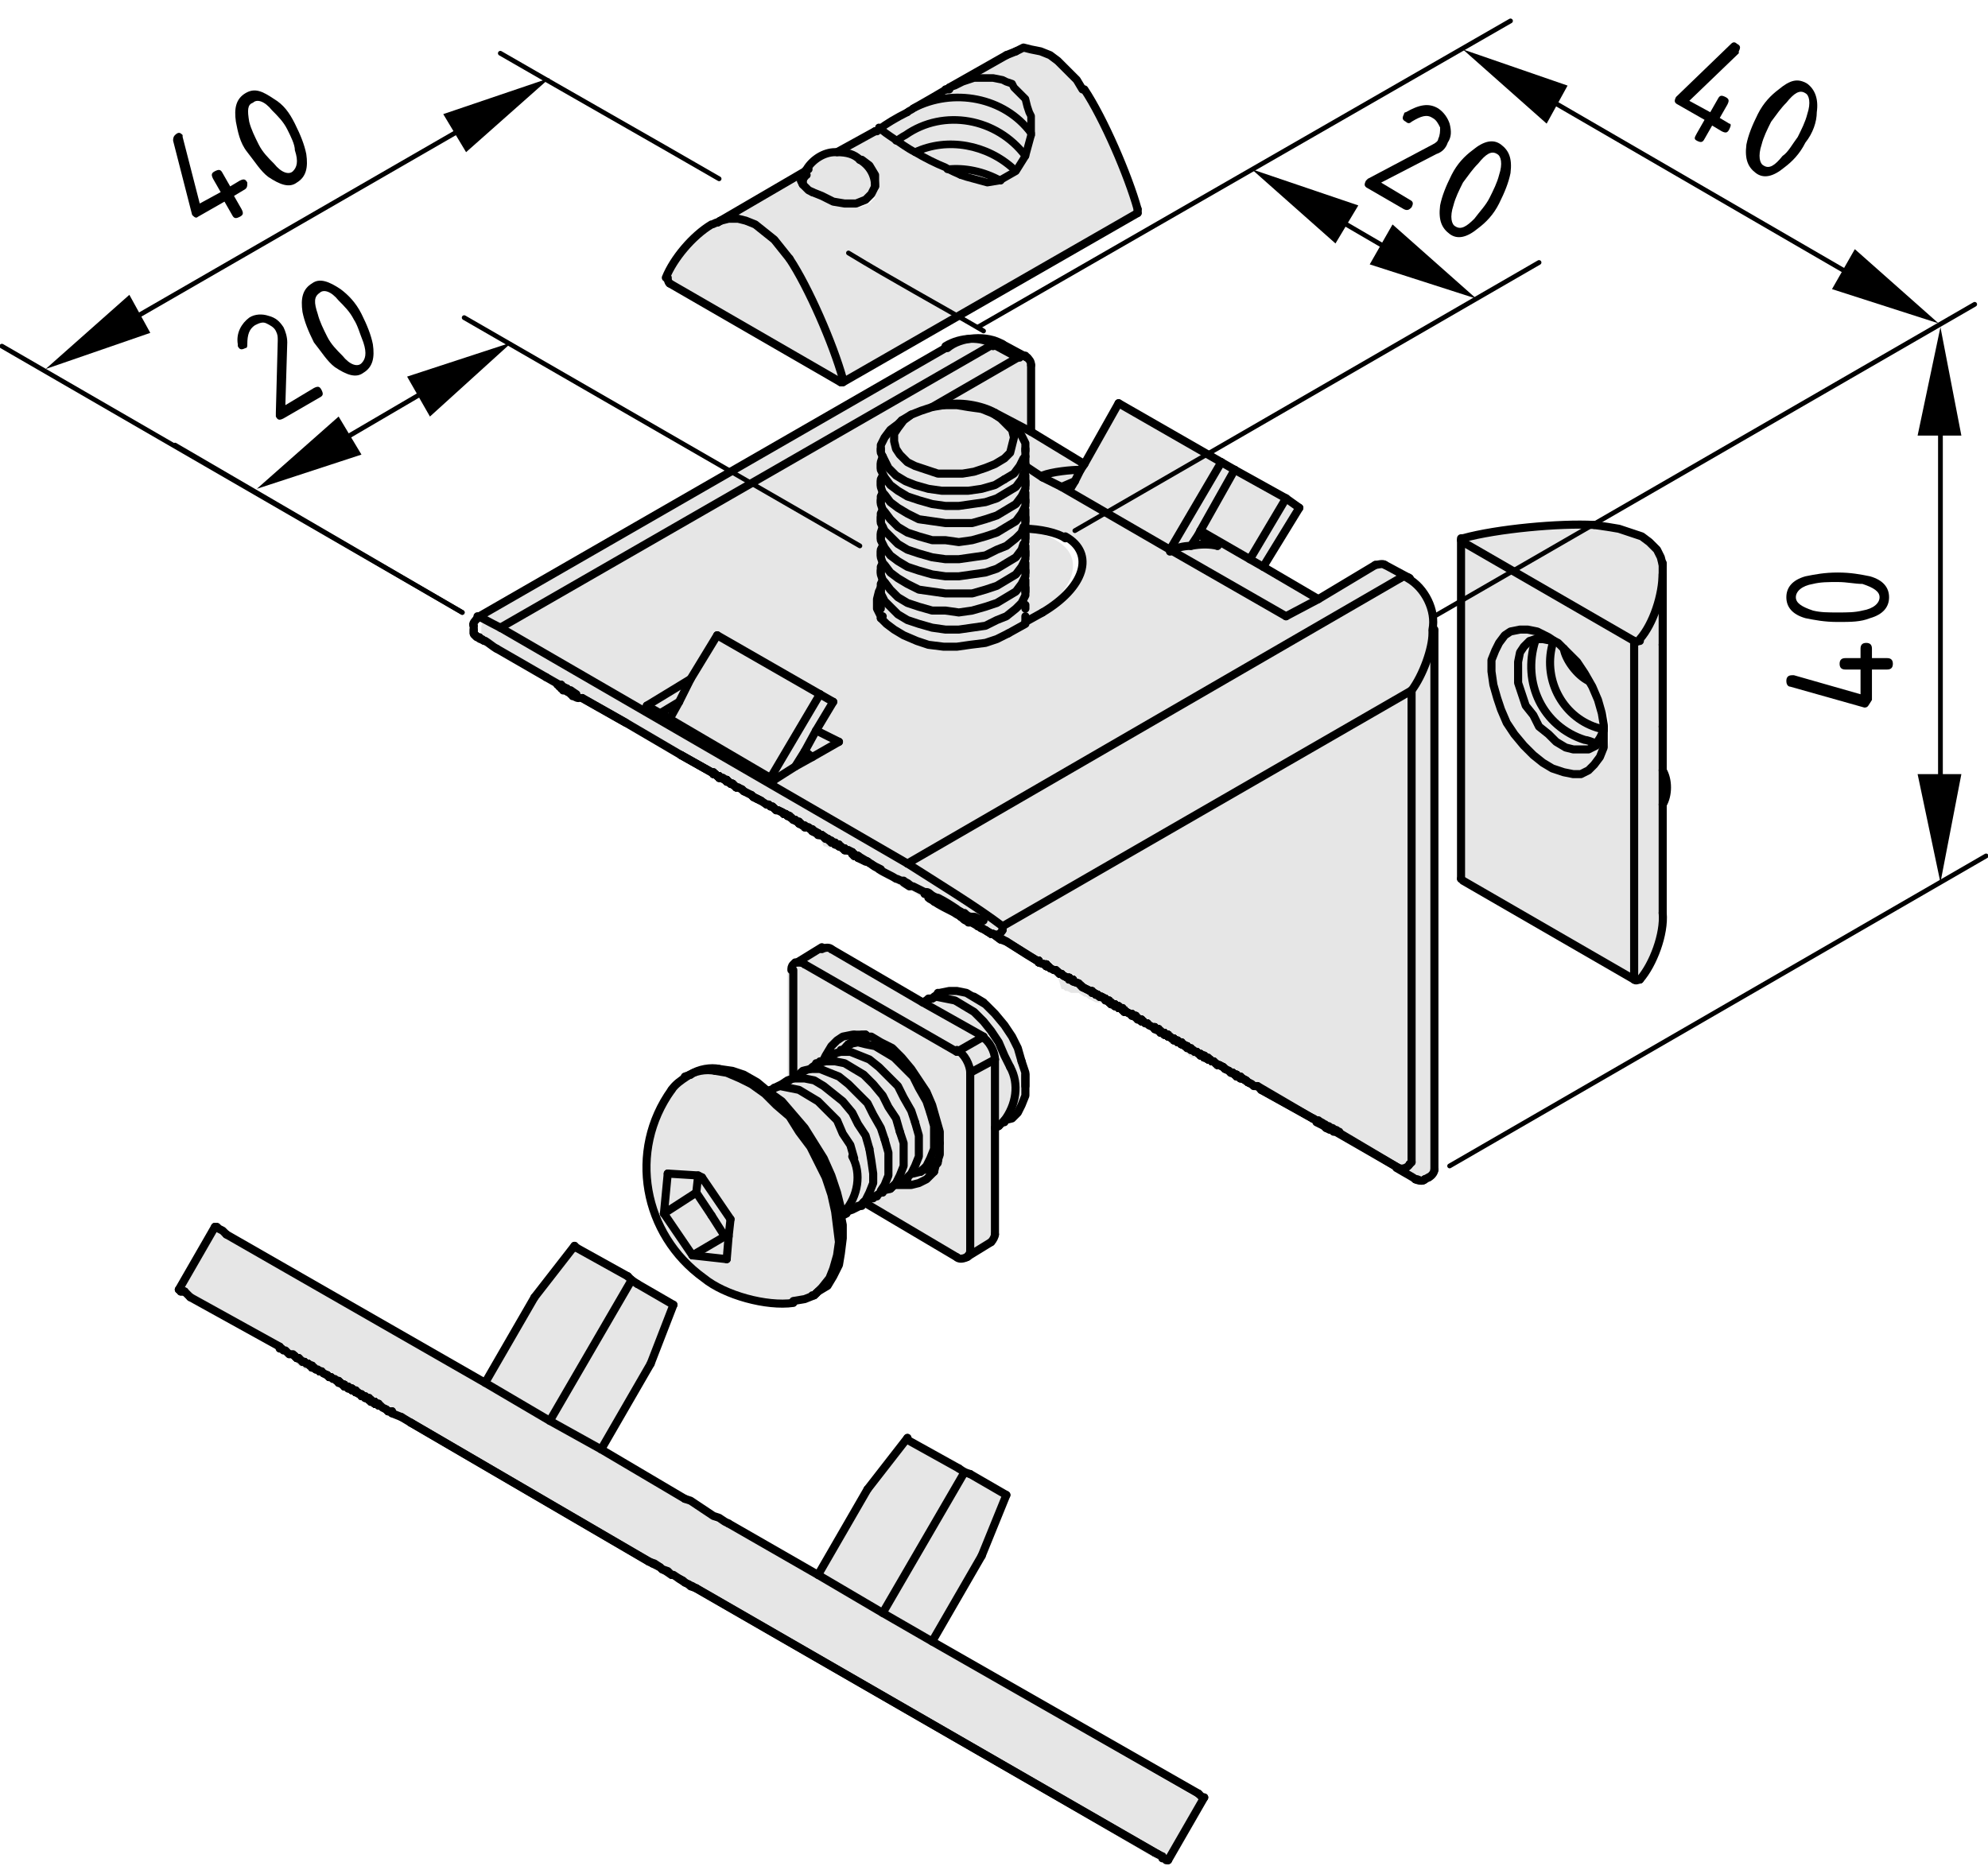 <?xml version="1.0" encoding="utf-8"?>
<!-- Generator: Adobe Illustrator 19.0.0, SVG Export Plug-In . SVG Version: 6.00 Build 0)  -->
<svg version="1.1" xmlns="http://www.w3.org/2000/svg" xmlns:xlink="http://www.w3.org/1999/xlink" x="0px" y="0px"
	 viewBox="0 0 104.5 98.1" style="enable-background:new 0 0 104.5 98.1;" xml:space="preserve">
<style type="text/css">
	.st0{fill:#E6E6E6;}
	.st1{fill:none;stroke:#000000;stroke-width:0.425;stroke-linecap:round;stroke-linejoin:round;stroke-miterlimit:10;}
	.st2{fill:none;stroke:#000000;stroke-width:0.4;stroke-linecap:round;stroke-linejoin:round;}
	.st3{fill:none;stroke:#000000;stroke-width:0.25;stroke-linecap:round;stroke-linejoin:round;stroke-miterlimit:10;}
</style>
<g id="Kontur">
	<g>
		<g id="ARC_79_">
			<g id="XMLID_1_">
				<g>
					<path class="st0" d="M44.8,58.5l0.4,0.6l0.3,0.6l0.2,0.7l0.1,0.6l0.1,0.6l0,0.6l-0.1,0.5l-0.2,0.4l0,0l-0.1,0.1l-0.2,0.2l0,0
						l-0.4,0.2l-0.3,0.2c0.7-0.8,0.9-2,0.4-2.9l-0.2-0.7l-0.3-0.7L44,58.9l-0.5-0.5L43,57.9l-0.5-0.4L42,57.3l-0.5-0.1l-0.5,0
						l-0.4,0.1l0.4-0.2l0.4-0.2l0.2-0.1l0.2-0.1l0.5,0l0.5,0.1l0.5,0.3l0.5,0.4l0.5,0.5L44.8,58.5z"/>
					<path class="st0" d="M44.9,60.9c0.5,0.9,0.3,2.1-0.4,2.9c-0.1,0.1-0.1,0.1-0.2,0.2h0l-0.1-0.4L44,62.7l-0.3-0.9l-0.4-0.9
						l-0.5-0.8l-0.5-0.8l-0.6-0.7l-0.6-0.7l-0.7-0.6l0.2-0.1h0l0.4-0.1l0.5,0l0.5,0.1l0.5,0.3l0.5,0.4l0.5,0.5l0.5,0.5l0.4,0.6
						l0.3,0.7L44.9,60.9z"/>
					<path class="st0" d="M59.8,11.2l-15.4,8.9l0,0l0,0v0l0,0c-0.5-1.8-1.8-4.8-2.8-6.3l-0.4-0.6l-0.4-0.5l-0.5-0.4l-0.5-0.3
						l-0.5-0.2l-0.5-0.1l-0.4,0l-0.4,0.1c-0.1,0-0.1,0.1-0.2,0.1l4.8-2.8h0c-0.1,0.1-0.1,0.2-0.1,0.3l-0.1,0.1l-0.1,0.2l0.1,0.2l0,0
						l0.3,0.3l0.2,0.1l0.5,0.3l0.6,0.2l0.6,0.1l0.6,0l0.5-0.2l0.3-0.3L46,9.8v0l0-0.1l0-0.5l-0.3-0.5l-0.4-0.3l-0.1,0l0,0
						C44.9,8.1,44.5,8,44,8l2-1.1h0l0.2-0.1c0.2,0.2,0.5,0.4,0.8,0.6c0.3,0.2,0.7,0.5,1.1,0.7c0.5,0.3,1.1,0.6,1.6,0.8
						C50,9,50.3,9.1,50.5,9.2l0.3,0.1l1.1,0.2l0.6-0.1l0.2,0L53.4,9l0,0l0.5-0.8l0-0.1l0.3-1.1V7l0-0.2l0-0.3l0-0.3l-0.1-0.3L54,5.6
						l-0.2-0.4L53.7,5l-0.1-0.2l-0.3-0.3l-0.2-0.1l-0.2-0.1l-0.2-0.1l-0.5-0.1l-0.3,0h-0.3l-0.5,0.1l-0.3,0.1l-0.3,0.1l-0.3,0.1
						l-0.3,0.1l3-1.7h0l0.5-0.2l0.4-0.1l0.4,0l0.5,0.1l0.5,0.2l0.5,0.3l0.5,0.4l0.4,0.5l0.4,0.6c1,1.5,2.4,4.5,2.8,6.3v0L59.8,11.2
						L59.8,11.2L59.8,11.2L59.8,11.2z"/>
					<path class="st0" d="M46,9.8c0-0.6-0.3-1.1-0.8-1.4l0.1,0l0.4,0.3L46,9.2L46,9.8L46,9.8z"/>
					<path class="st0" d="M52.2,18.1L26.3,33c-0.6-0.3-1.1-0.6-1.2-0.6l24.6-14.2c0,0,0,0,0,0h0C50.5,17.8,51.6,17.7,52.2,18.1z"/>
					<path class="st0" d="M86.2,33.6c0.7-0.8,1.2-2.3,1.2-3.5v3.7h0v0.4l0,1.2l0,1.1l0,0.8l0,0.5l0,0.3v2.3v1.8V48
						c0,1.1-0.5,2.7-1.2,3.5c-0.1,0.1-0.2,0.1-0.3,0V33.7C86,33.7,86.1,33.7,86.2,33.6z"/>
					<path class="st0" d="M45.5,45.3l-0.4-0.2l0,0l0,0l0,0l0,0l0,0l0,0l0,0l-0.1-0.1l-0.1,0l-0.2-0.1l0,0l-0.1,0l-0.1,0l0,0l-0.1,0
						l-0.2-0.1l0,0l0,0l0,0l-0.1,0l0,0l-0.1-0.1l0,0l-0.2-0.1l-0.1,0l0,0l-0.3-0.1l-0.1,0l0,0L43,43.8l-0.5-0.3l-0.1-0.1l0,0l-0.1,0
						l-0.1,0L42,43.3l0,0l-0.1,0l-0.2-0.1L41.6,43l-0.2-0.1l-0.2-0.1l-0.2-0.1l-0.2-0.1l-0.1-0.1l-0.1,0l0,0l0,0l-0.1,0l-0.1-0.1
						l0,0l-0.1-0.1L40,42.1L39.8,42l-0.2-0.1l0,0l-0.1,0l-0.2-0.1l-0.2-0.1L39,41.5l-0.2-0.1l-0.1-0.1l0,0l-0.1,0l-0.1-0.1l-0.1,0
						l0,0l0,0l-0.1,0l0,0h0L38.2,41l-0.1,0l0,0l-0.1,0l-0.1-0.1l-0.1,0h0l-0.1-0.1l0,0l-0.1-0.1h0l0,0l0,0l0,0l0,0l0,0l0,0l0,0
						l-1.7-1L32.9,38l-2.2-1.3l0,0c-0.1,0-0.2-0.1-0.3-0.1c0,0-0.1,0-0.1-0.1c0,0-0.1,0-0.1-0.1c0,0,0,0,0,0c-0.1,0-0.2-0.1-0.2-0.1
						c0,0,0,0,0,0c0,0,0,0-0.1,0c0,0,0,0,0,0c0,0-0.1,0-0.1-0.1c-0.1,0-0.1-0.1-0.1-0.1c0,0,0,0,0,0c0,0,0,0,0,0h0c0,0,0,0,0,0
						c0,0,0,0,0,0c0,0,0,0,0,0l-0.6-0.4l-2.6-1.5c-0.2-0.1-0.4-0.3-0.6-0.4c-0.1,0-0.1-0.1-0.2-0.1c-0.1,0-0.1,0-0.1-0.1
						c0,0,0,0,0,0c0,0-0.1,0-0.1,0v0c0,0,0,0,0,0c0,0-0.1,0-0.1-0.1c0,0-0.1-0.1-0.1-0.1c0,0,0-0.1,0-0.1c0,0,0-0.1,0-0.1
						c0,0,0,0,0,0v-0.2h0c0-0.2,0.1-0.3,0.2-0.4l0,0l0,0c0.1,0,0.6,0.3,1.2,0.6l21.4,12.3c1.5,0.9,3.7,2.3,5,3.3v0.2
						c-0.1,0.2-0.3,0.3-0.5,0.2h0h0l0,0h0l0,0l0,0l-0.3-0.2h0l-0.2-0.1l0,0c0,0,0,0,0,0c0,0,0,0,0,0c-0.1,0-0.1-0.1-0.2-0.1
						c0,0-0.1,0-0.1,0c-0.1,0-0.2-0.1-0.2-0.1c0,0,0,0-0.1,0c0,0,0,0,0,0c-0.1-0.1-0.2-0.1-0.4-0.2c0,0,0,0-0.1,0
						c-0.1-0.1-0.2-0.1-0.3-0.2c-0.4-0.2-0.8-0.4-1.1-0.6c-0.1-0.1-0.2-0.1-0.3-0.2c-0.1,0-0.1-0.1-0.2-0.1c0,0,0,0-0.1,0
						c-0.2-0.1-0.4-0.2-0.6-0.3c-0.1,0-0.1,0-0.2-0.1l-0.3-0.2c0,0,0,0,0,0c0,0,0,0-0.1,0c-0.1,0-0.2-0.1-0.3-0.1
						c-0.3-0.2-0.6-0.4-0.9-0.5c-0.1-0.1-0.2-0.1-0.3-0.2l-0.3-0.2L45.5,45.3L45.5,45.3L45.5,45.3L45.5,45.3z"/>
					<path class="st0" d="M76.9,28.3c1.8-0.5,5.1-0.8,6.9-0.7l0.7,0.1l0.6,0.1l0.6,0.2l0.5,0.3l0.4,0.3l0.3,0.3l0.2,0.4l0.1,0.4
						c0,0.2,0,0.3,0,0.5c0,1.2-0.5,2.7-1.2,3.5c-0.1,0.1-0.2,0.1-0.3,0l-9-5.2l0,0l0,0l0,0v0L76.9,28.3L76.9,28.3L76.9,28.3
						L76.9,28.3z"/>
					<path class="st0" d="M11.3,64.5L11.3,64.5l0.1,0.1l0.1,0.1l0.2,0.1l0.2,0.1l13.5,7.8l3.4,2l2.6,1.5l4.4,2.6l0.3,0.2l0.3,0.2
						l0.3,0.2l0.3,0.2l0.3,0.2l0.3,0.2l0.3,0.1l0.2,0.1l4.7,2.7l3.4,2l2.6,1.5l13.9,8l0.2,0.1l0.1,0.1l0,0l-1.9,3.3l0,0l0,0l0,0
						l-0.1,0l-0.1-0.1l0,0l-0.2-0.1L36.4,83.4l-0.2-0.1L36,83.2l-0.1-0.1L35.7,83l-0.3-0.2l0,0L35,82.6l-0.2-0.1l0,0l-0.1,0
						l-0.3-0.2l-0.3-0.2l-12.5-7.2l-0.5-0.3l-0.5-0.3l0,0l0,0h0l-0.1-0.1l0,0l0,0l-0.1-0.1L20.1,74L20,73.9l-0.1-0.1l0,0l-0.1,0l0,0
						l0,0h0l0,0l0,0l0,0l0,0h0l0,0l0,0l0,0l0,0l0,0l0,0l0,0l0,0l0,0l0,0h0l0,0l0,0h0l0,0h0l0,0l0,0h0l0,0h0l0,0l0,0h0l0,0h0l0,0
						l-0.1,0l0,0l0,0l-0.1,0l0,0l-0.1,0l0,0h0l0,0h0l0,0l0,0l-0.1-0.1h0l0,0l0,0l0,0l0,0h0l0,0l0,0l0,0h0l0,0h0l0,0l0,0l0,0l0,0
						l-0.1,0l0,0l0,0l0,0h0l0,0l0,0l0,0h0l0,0h0l0,0l-0.1,0h0l0,0l0,0l0,0l0,0l0,0l0,0h0l0,0h0l0,0l0,0h0l-0.1,0l0,0l0,0l-0.1,0h0v0
						h0l0,0h0l0,0h0l0,0c0,0,0,0,0,0l0,0l0,0l0,0l0,0l0,0l-0.1-0.1l-0.1-0.1l-0.1-0.1l0,0l0,0h0l0,0l0,0l0,0l0,0l0,0l0,0l0,0
						L17,72.2l-0.1,0l-0.1,0l0,0l0,0l0,0l0,0l0,0l0,0l-0.1,0l0,0l0,0l-0.1,0l0,0l0,0h0l0,0l0,0l0,0h0l0,0h0l0,0l-0.1-0.1l0,0l-0.1,0
						l0,0l0,0l0,0h0l0,0l0,0h0l-0.1-0.1l0,0l0,0l-0.1,0l-0.1,0h0l-0.1,0l0,0h0l0,0v0c0,0,0,0,0,0l-0.1-0.1l-0.2-0.1l-0.1-0.1L15,71
						l0,0l-0.1,0l0,0l0,0l0,0l-0.1,0l0,0v0L10,68.2l-0.4-0.2l-0.2-0.1l0,0l-0.1,0l0,0l0,0L11.3,64.5z"/>
					<path class="st0" d="M52.2,49.1c0.2,0.1,0.4,0,0.5-0.2v-0.2l21.5-12.4v24.8l-0.2,0.1c-0.1,0.2-0.4,0.3-0.6,0.2l-3.2-1.9
						c0,0,0,0,0,0c0,0,0,0-0.1,0c0,0-0.1,0-0.1-0.1c0,0-0.1,0-0.2-0.1c0,0-0.1-0.1-0.2-0.1c0,0,0,0,0,0c0,0-0.1-0.1-0.2-0.1
						c-0.1,0-0.2-0.1-0.3-0.2c0,0,0,0-0.1,0c-0.1,0-0.1-0.1-0.2-0.1l-2.9-1.7l0,0l-0.1-0.1L65.8,57l-0.2-0.1l-0.1-0.1l-0.2-0.1
						l-0.1,0l0,0l0,0l0,0L65,56.5l0,0l0,0l-0.1,0l0,0l0,0l0,0h0l0,0l0,0l0,0l-0.1-0.1l-0.1-0.1l0,0l-0.2-0.1L64.1,56l-0.1,0l0,0
						l-0.1-0.1l0,0l-0.1,0l0,0l0,0l0,0l-0.1,0l0,0l0,0l0,0l0,0l0,0l0,0l0,0l0,0l0,0l0,0l0,0l0,0h0l0,0l0,0l0,0l0,0l0,0l0,0h0l0,0
						l0,0l0,0l-0.1,0l0,0l-0.1,0l0,0l-0.1-0.1l0,0l-0.1-0.1l-0.1-0.1h0l0,0h0l0,0l0,0l0,0l0,0l0,0l0,0l0,0l0,0l0,0l0,0l0,0h0v0h0
						l0,0l0,0l0,0l0,0l0,0l0,0h0l0,0l0,0h0l0,0l0,0l0,0l-0.1,0l-0.1,0l0,0l-0.1,0l0,0l0,0l0,0l-0.1,0l0,0l-0.1,0l-0.1,0l0,0l0,0l0,0
						l0,0l-0.1-0.1l0,0l0,0l0,0h0l0,0l0,0l0,0L61,54.2l0,0l-0.1,0l0,0h0l0,0l0,0l0,0l0,0l0,0l0,0l0,0l0,0h0l-0.1,0l-0.2-0.1
						l-0.1-0.1l0,0l0,0l0,0l0,0l-0.1-0.1l0,0l0,0l0,0h0c0,0,0,0,0,0l0,0l0,0l0,0l0,0l0,0l0,0l0,0l0,0l0,0l-0.1,0l0,0l0,0l0,0l0,0
						l0,0l0,0l0,0h0l-0.1-0.1l-0.1-0.1l0,0l0,0h0l0,0h0l-0.1,0l0,0l0,0v0L59,53l0,0l0,0l0,0h0l0,0l0,0c0,0,0,0,0,0c0,0,0,0,0,0l0,0
						l0,0l-0.1,0l0,0l-0.1,0l0,0l0,0l0,0h0l0,0l-0.1,0l0,0l-0.1-0.1l0,0l0,0l0,0l0,0l-0.1,0l0,0l-0.1,0l0,0l-0.1-0.1l0,0l-0.1,0
						l-0.1,0l0,0l-0.2-0.1l-0.1,0l-0.1,0l-0.1,0l-0.4-0.2l-0.1-0.1l-0.1,0l-0.3-0.2l-0.1,0l-0.1,0l-0.1,0l0,0l-0.1,0l0,0l-0.2-0.1
						l-0.1,0l-0.1-0.1l-0.1,0L55.5,51l0,0l-0.2-0.1l-0.1-0.1L55,50.8l0,0h0l0,0l0,0l0,0l0,0l-0.2-0.1l0,0l0,0l-0.1-0.1l0,0L54,50.2
						l-1.1-0.6L52.2,49.1z"/>
					<path class="st0" d="M47,7.4c-0.3-0.2-0.6-0.4-0.8-0.6c0.4-0.2,0.9-0.6,1.5-0.9c0.1-0.1,0.2-0.1,0.3-0.2
						c2.1-1.1,4.8-0.6,6.2,1.3v0.1l-0.3,1.1l-0.1,0c-1.5-2-4.3-2.5-6.3-1.1C47.3,7.1,47.2,7.2,47,7.4z"/>
					<path class="st0" d="M45,10.7l-0.6,0l-0.6-0.1l-0.6-0.2l-0.5-0.3L42.5,10l-0.3-0.3l0,0c0-0.2,0-0.3,0.1-0.5
						c0-0.1,0.1-0.2,0.1-0.3C42.8,8.4,43.3,8,44,8c0,0,0,0,0.1,0c0.4,0,0.9,0.1,1.2,0.4l0,0c0.4,0.3,0.7,0.8,0.8,1.4v0l-0.1,0.3
						l-0.3,0.3L45,10.7z"/>
					<path class="st0" d="M87.4,40.4c0.3,0.5,0.3,1.3,0,1.8V40.4z"/>
					<path class="st0" d="M81.7,33.7l-0.3-0.2l-0.5-0.3l-0.5-0.1l-0.5,0l-0.4,0.1l-0.4,0.2l-0.3,0.3l-0.2,0.5l-0.1,0.5l0,0.6
						l0.1,0.7l0.2,0.7l0.3,0.7l0.3,0.7l0.4,0.6l0.5,0.6l0.5,0.5l0.5,0.4l0.5,0.3l0.5,0.2l0.5,0.1l0.5,0l0.4-0.2l0.3-0.3l0.3-0.4
						l0.2-0.5l0.1-0.6l0-0.6v0l-0.1-0.7L84,36.8l-0.3-0.7l-0.4-0.6l-0.4-0.6l-0.5-0.5l-0.2-0.2l-0.3-0.3L81.7,33.7z M85.9,33.7v17.8
						l-9-5.2c0,0,0,0,0-0.1V28.4l0,0l0,0l0,0L85.9,33.7z"/>
					<polygon class="st0" points="84.3,38.2 84.3,38.7 84.3,39.3 84.1,39.8 83.8,40.2 83.5,40.5 83.1,40.7 82.7,40.7 82.2,40.6 
						81.6,40.4 81.1,40.1 80.6,39.7 80.1,39.2 79.6,38.6 79.2,38 78.9,37.3 78.7,36.7 78.5,36 78.4,35.3 78.4,34.7 78.6,34.2 
						78.8,33.8 79.1,33.4 79.4,33.2 79.9,33.1 80.3,33.1 80.8,33.2 81.4,33.5 81.7,33.7 81.6,33.7 81.1,33.6 80.7,33.6 80.7,33.6 
						80.4,33.7 80.1,34 79.9,34.3 79.8,34.8 79.8,35.3 79.8,35.9 80,36.5 80.2,37.1 80.6,37.6 80.9,38.2 81.4,38.6 81.8,39 
						82.3,39.3 82.7,39.4 83.2,39.4 83.5,39.4 83.9,39.2 83.9,39.1 84.1,38.8 84.3,38.4 					"/>
					<path class="st0" d="M82.2,34.1l0.2,0.2l0.5,0.5l0.4,0.6l0.4,0.6l0.3,0.7l0.2,0.7l0.1,0.7v0l0,0.3l-0.2,0.4l-0.2,0.3l-0.1-0.1
						c-0.2,0-0.4-0.1-0.6-0.2c-2.1-0.7-3.3-3.1-2.6-5.2l0-0.1l0.1,0l0.4,0l0.4,0.1l0.1,0l0.2,0.1L82.2,34.1z"/>
					<path class="st0" d="M83.9,39.1L83.9,39.1l-0.3,0.2l-0.4,0.1l-0.4,0l-0.4-0.2L81.8,39l-0.5-0.4l-0.4-0.5l-0.4-0.5l-0.3-0.6
						L80,36.5l-0.2-0.6l-0.1-0.6l0-0.5l0.1-0.5l0.2-0.4l0.3-0.3l0.3-0.1l0,0.1c-0.7,2.2,0.4,4.5,2.6,5.2C83.4,39,83.7,39,83.9,39.1
						L83.9,39.1z"/>
					<path class="st0" d="M75.4,33.1L75.4,33.1L75.4,33.1c0,0.1,0,0.1,0,0.1c0,0.9-0.5,2.2-1.1,3L52.7,48.7c-1.3-1-3.6-2.4-5-3.3
						l25.9-14.9c0.1-0.1,0.3-0.1,0.5,0C74.9,30.9,75.5,32.1,75.4,33.1z"/>
					<path class="st0" d="M74.5,62C74.5,62,74.5,62,74.5,62C74.5,62,74.5,62,74.5,62l-0.1,0c0,0,0,0,0,0c-0.1-0.1-0.5-0.3-1-0.5
						c0.2,0.1,0.5,0,0.6-0.2l0.2-0.1V36.3c0.6-0.8,1.1-2.2,1.1-3v28.2h0c0,0.2-0.1,0.3-0.2,0.4c0,0,0,0,0,0L74.9,62
						C74.8,62.1,74.7,62.1,74.5,62z"/>
					<path class="st0" d="M46.3,32.5l0.3,0.3l0.4,0.3l0.5,0.3l0.6,0.2l0.7,0.2l0.7,0.1l0.7,0l0.7-0.1l0.7-0.1l0.7-0.2l0.6-0.3l1-0.5
						v0l0.9-0.5c2.2-1.3,2.8-3.1,1.2-4c-0.4-0.3-1.4-0.5-2.1-0.5l-0.1,0l0.1-0.2l0-0.4l-0.1-0.3l-0.1,0l0.1-0.2l0-0.4l-0.1-0.3
						l-0.1,0l0.1-0.1l0-0.4L53.9,25l-0.1,0l0.1-0.2l0-0.4h0v0.1l0.9,0.5l1,0.6l5.7,3.3l0,0l6,3.5l1.7-1h0l3-1.8
						c0.1-0.1,0.3-0.1,0.5,0l1.3,0.7c-0.1-0.1-0.4-0.1-0.5,0L47.7,45.4L26.3,33l25.9-14.9l1.3,0.7L49,21.4l0,0l-0.6,0.2l-0.5,0.2
						l-0.5,0.3l-0.2,0.2l-0.4,0.3L46.5,23l-0.2,0.4l0,0.4l0.1,0.2l0,0l0,0.2l0,0.4l0.1,0.3l-0.1,0l0,0.2l0,0.4l0.1,0.3l-0.1,0l0,0.2
						l0,0.4l0.1,0.3l-0.1,0l0,0.2l0,0.4l0.1,0.3l-0.1,0l0,0.2l0,0.4l0.1,0.3l-0.1,0l0,0.2l0,0.4l0.1,0.3l-0.1,0l0,0.2l0,0.4l0.1,0.3
						l-0.1,0l0,0.2v0.1h0l-0.1,0.3l-0.1,0.4l0,0.4L46.3,32.5L46.3,32.5z M42.7,39.8l1.3-0.8l-1.1-0.7l0.8-1.5l-0.7-0.4l-5.4-3.1
						l-1.3,2.3L34,37.1l0.7,0.4l5.9,3.4l0.2,0.1l1.1-0.6L42.7,39.8z"/>
					<path class="st0" d="M66.4,29.8l2.8,1.6l-1.7,1l-6-3.5c0.3-0.1,0.7-0.2,1.1-0.3c0.5-0.1,1-0.1,1.4,0l-1-0.6l0.1-0.2l2.6,1.5
						L66.4,29.8z"/>
					<polygon class="st0" points="68.3,26.7 66.4,29.8 65.7,29.4 65.7,29.4 67.6,26.2 					"/>
					<polygon class="st0" points="67.6,26.2 65.7,29.4 65.7,29.4 63.1,27.9 64.9,24.7 					"/>
					<path class="st0" d="M64.9,24.7l-1.8,3.2L63,28.1h0l-0.3,0.6c-0.4,0-0.8,0.1-1.1,0.3l0,0l2.7-4.6L64.9,24.7z"/>
					<polygon class="st0" points="56.5,25.3 56.8,24.7 57,24.4 58.8,21.2 64.2,24.3 61.5,28.9 55.8,25.6 					"/>
					<path class="st0" d="M53.9,23.7l0-0.4l-0.2-0.4l-0.3-0.4l-0.4-0.3l-0.1-0.1l-0.5-0.3v0l-0.2-0.1l-0.6-0.2l-0.6-0.1l-0.6-0.1
						l-0.6,0v0c0.8-0.2,2-0.1,2.7,0.4l1.9,1.1l2.8,1.6l-0.2,0.4c-0.5,0-1.5,0.1-2,0.3l-0.9-0.5v-0.1h0l0,0L53.9,24h0L53.9,23.7
						L53.9,23.7z"/>
					<path class="st0" d="M56.8,24.7l-0.3,0.5l-0.6,0.4l-1-0.6C55.3,24.8,56.2,24.7,56.8,24.7z"/>
					<path class="st0" d="M46.3,32.5L46.3,32.5L46.1,32l0-0.4l0.1-0.4l0.1-0.3h0l0,0.3l0.2,0.4l0.3,0.4l0.4,0.3l0.5,0.3l0.6,0.2
						L49,33l0.7,0.1l0.7,0l0.7-0.1l0.7-0.1l0.6-0.2l0.5-0.3l0.4-0.3l0.3-0.4l0.2-0.4l0-0.4l-0.1-0.3l-0.1,0l0.1-0.2l0-0.4l-0.1-0.3
						l-0.1,0l0.1-0.2l0-0.4l-0.1-0.3l-0.1,0l0.1-0.2l0-0.4l-0.1-0.3c0.7,0,1.7,0.2,2.1,0.5c1.6,0.9,1,2.7-1.2,4l-0.9,0.5v0l-1,0.5
						l-0.6,0.3l-0.7,0.2L51,33.9L50.3,34l-0.7,0l-0.7-0.1l-0.7-0.2l-0.6-0.2L47,33.1l-0.4-0.3L46.3,32.5z"/>
					<path class="st0" d="M49.9,4.7C49.9,4.6,49.9,4.6,49.9,4.7l0.4-0.2l0.3-0.1l0.3-0.1l0.3-0.1l0.5-0.1H52l0.3,0l0.5,0.1l0.2,0.1
						l0.2,0.1l0.2,0.1l0.3,0.3L53.7,5l0.1,0.2L54,5.6l0.1,0.2l0.1,0.3l0,0.3l0,0.3l0,0.2c-1.4-1.9-4.1-2.4-6.2-1.3
						C48.7,5.3,49.4,4.9,49.9,4.7z"/>
					<path class="st0" d="M54,18.8c0.1,0.1,0.2,0.3,0.2,0.4v3.5l-1.9-1.1c-0.7-0.4-1.9-0.6-2.7-0.4v0h0L49,21.4l4.4-2.6
						c0.1-0.1,0.2-0.1,0.3-0.1C53.9,18.8,53.9,18.8,54,18.8z"/>
					<path class="st0" d="M53.9,8.2L53.9,8.2L53.4,9l0,0l0-0.1c-1.4-1.3-3.5-1.7-5.2-0.9l0,0c-0.4-0.2-0.8-0.5-1.1-0.7
						c0.2-0.2,0.3-0.2,0.5-0.3C49.6,5.7,52.4,6.2,53.9,8.2L53.9,8.2z"/>
					<polygon class="st0" points="53.9,23.7 53.9,23.7 53.9,24 53.8,24.1 53.6,24.5 53.3,24.9 52.8,25.2 52.3,25.5 51.6,25.7 
						50.9,25.8 50.2,25.8 49.5,25.8 48.8,25.7 48.1,25.5 47.6,25.3 47.1,25 46.7,24.6 46.5,24.2 46.4,24 46.4,24 46.3,23.8 
						46.3,23.4 46.5,23 46.8,22.6 47.2,22.3 47.4,22.1 47.9,21.8 47.5,22.1 47.2,22.5 47,22.8 47,23.2 47.1,23.6 47.3,23.9 
						47.7,24.3 48.1,24.5 48.7,24.7 49.3,24.9 50,24.9 50.6,24.9 51.2,24.8 51.8,24.6 52.3,24.4 52.8,24.1 53.1,23.8 53.2,23.4 
						53.3,23 53.2,22.6 52.9,22.3 52.6,22 52.3,21.8 52.3,21.8 52.8,22.1 52.9,22.2 53.4,22.5 53.7,22.9 53.9,23.3 					"/>
					<polygon class="st0" points="53.9,24 53.9,24.4 53.9,24.4 53.9,24.8 53.8,24.9 53.7,25.2 53.4,25.6 52.9,25.9 52.4,26.2 
						51.8,26.4 51.1,26.5 50.4,26.6 49.7,26.6 49,26.5 48.3,26.3 47.7,26.1 47.2,25.8 46.8,25.5 46.5,25.1 46.4,24.9 46.3,24.7 
						46.3,24.3 46.4,24 46.4,24 46.4,24 46.5,24.2 46.7,24.6 47.1,25 47.6,25.3 48.1,25.5 48.8,25.7 49.5,25.8 50.2,25.8 50.9,25.8 
						51.6,25.7 52.3,25.5 52.8,25.2 53.3,24.9 53.6,24.5 53.8,24.1 53.9,24 					"/>
					<polygon class="st0" points="53.9,25 53.9,25.3 53.9,25.7 53.8,25.9 53.7,26.1 53.4,26.5 52.9,26.8 52.4,27.1 51.8,27.3 
						51.1,27.5 50.4,27.5 49.7,27.5 49,27.4 48.3,27.3 47.7,27 47.2,26.7 46.8,26.4 46.5,26 46.4,25.9 46.3,25.6 46.3,25.2 46.4,25 
						46.4,24.9 46.5,25.1 46.8,25.5 47.2,25.8 47.7,26.1 48.3,26.3 49,26.5 49.7,26.6 50.4,26.6 51.1,26.5 51.8,26.4 52.4,26.2 
						52.9,25.9 53.4,25.6 53.7,25.2 53.8,24.9 					"/>
					<polygon class="st0" points="53.9,25.9 53.9,26.2 53.9,26.6 53.8,26.8 53.7,27 53.4,27.4 52.9,27.7 52.4,28 51.8,28.2 
						51.1,28.4 50.4,28.5 49.7,28.4 49,28.4 48.3,28.2 47.7,28 47.2,27.7 46.8,27.3 46.5,26.9 46.4,26.8 46.3,26.5 46.3,26.1 
						46.4,25.9 46.4,25.9 46.5,26 46.8,26.4 47.2,26.7 47.7,27 48.3,27.3 49,27.4 49.7,27.5 50.4,27.5 51.1,27.5 51.8,27.3 
						52.4,27.1 52.9,26.8 53.4,26.5 53.7,26.1 53.8,25.9 					"/>
					<polygon class="st0" points="53.9,26.8 53.9,27.1 53.9,27.6 53.8,27.7 53.7,28 53.4,28.3 52.9,28.7 52.4,28.9 51.8,29.2 
						51.1,29.3 50.4,29.4 49.7,29.4 49,29.3 48.3,29.1 47.7,28.9 47.2,28.6 46.8,28.2 46.5,27.9 46.4,27.7 46.3,27.5 46.3,27 
						46.4,26.8 46.4,26.8 46.5,26.9 46.8,27.3 47.2,27.7 47.7,28 48.3,28.2 49,28.4 49.7,28.4 50.4,28.5 51.1,28.4 51.8,28.2 
						52.4,28 52.9,27.7 53.4,27.4 53.7,27 53.8,26.8 					"/>
					<polygon class="st0" points="53.9,27.7 53.9,28.1 53.9,28.5 53.8,28.6 53.7,28.9 53.4,29.3 52.9,29.6 52.4,29.9 51.8,30.1 
						51.1,30.2 50.4,30.3 49.7,30.3 49,30.2 48.3,30 47.7,29.8 47.2,29.5 46.8,29.2 46.5,28.8 46.4,28.6 46.3,28.4 46.3,28 
						46.4,27.7 46.4,27.7 46.5,27.9 46.8,28.2 47.2,28.6 47.7,28.9 48.3,29.1 49,29.3 49.7,29.4 50.4,29.4 51.1,29.3 51.8,29.2 
						52.4,28.9 52.9,28.7 53.4,28.3 53.7,28 53.8,27.7 					"/>
					<polygon class="st0" points="53.9,28.7 53.9,29 53.9,29.4 53.8,29.6 53.7,29.8 53.4,30.2 52.9,30.5 52.4,30.8 51.8,31 
						51.1,31.2 50.4,31.2 49.7,31.2 49,31.1 48.3,31 47.7,30.7 47.2,30.4 46.8,30.1 46.5,29.7 46.4,29.6 46.3,29.3 46.3,28.9 
						46.4,28.7 46.4,28.6 46.5,28.8 46.8,29.2 47.2,29.5 47.7,29.8 48.3,30 49,30.2 49.7,30.3 50.4,30.3 51.1,30.2 51.8,30.1 
						52.4,29.9 52.9,29.6 53.4,29.3 53.7,28.9 53.8,28.6 					"/>
					<polygon class="st0" points="53.9,29.6 53.9,29.9 53.9,30.3 53.8,30.5 53.7,30.7 53.4,31.1 52.9,31.4 52.4,31.7 51.8,31.9 
						51.1,32.1 50.4,32.2 49.7,32.1 49,32.1 48.3,31.9 47.7,31.7 47.2,31.4 46.8,31 46.5,30.6 46.4,30.5 46.3,30.2 46.3,29.8 
						46.4,29.6 46.4,29.6 46.5,29.7 46.8,30.1 47.2,30.4 47.7,30.7 48.3,31 49,31.1 49.7,31.2 50.4,31.2 51.1,31.2 51.8,31 
						52.4,30.8 52.9,30.5 53.4,30.2 53.7,29.8 53.8,29.6 					"/>
					<polygon class="st0" points="53.9,30.5 53.9,30.8 53.9,31.3 53.7,31.7 53.4,32 52.9,32.4 52.4,32.6 51.8,32.9 51.1,33 
						50.4,33.1 49.7,33.1 49,33 48.3,32.8 47.7,32.6 47.2,32.3 46.8,31.9 46.5,31.6 46.3,31.2 46.3,30.9 46.3,30.7 46.4,30.5 
						46.4,30.5 46.5,30.6 46.8,31 47.2,31.4 47.7,31.7 48.3,31.9 49,32.1 49.7,32.1 50.4,32.2 51.1,32.1 51.8,31.9 52.4,31.7 
						52.9,31.4 53.4,31.1 53.7,30.7 53.8,30.5 					"/>
					<path class="st0" d="M53.9,56.4l0,0.6l0,0.6l-0.1,0.5l-0.2,0.4l-0.3,0.3l-0.4,0.2l0,0l0,0c0.6-0.8,0.8-1.9,0.3-2.8l-0.2-0.7
						l-0.3-0.6l-0.4-0.6l-0.5-0.5l-0.5-0.5l-0.5-0.4l-0.5-0.3l-0.5-0.1l-0.5,0l-0.2,0v0l0.1-0.1l0.4-0.2l0.4-0.1l0.5,0l0.5,0.1
						l0.5,0.3l0.5,0.4l0.5,0.5l0.4,0.5l0.4,0.6l0.3,0.7l0.2,0.7L53.9,56.4z"/>
					<path class="st0" d="M53.3,8.9L53.3,8.9l-0.6,0.5l-0.2,0c-0.8-0.5-1.8-0.7-2.8-0.6c-0.5-0.2-1.1-0.5-1.6-0.8l0,0
						C49.9,7.3,52,7.6,53.3,8.9z"/>
					<polygon class="st0" points="53.2,22.6 53.3,23 53.2,23.4 53.1,23.8 52.8,24.1 52.3,24.4 51.8,24.6 51.2,24.8 50.6,24.9 
						50,24.9 49.3,24.9 48.7,24.7 48.1,24.5 47.7,24.3 47.3,23.9 47.1,23.6 47,23.2 47,22.8 47.2,22.5 47.5,22.1 47.9,21.8 
						48.4,21.6 49,21.4 49,21.4 49.6,21.3 49.6,21.3 50.3,21.3 50.9,21.4 51.6,21.5 52.1,21.7 52.3,21.8 52.6,22 52.9,22.3 					"/>
					<path class="st0" d="M53.1,56.1c0.4,0.9,0.3,2-0.3,2.8c-0.1,0.1-0.2,0.2-0.3,0.3l-0.1,0.1v-3.6c0-0.4-0.3-1-0.7-1.2l-3.1-1.8
						l0.1-0.1l0.1-0.1l0.2-0.1l0.2,0l0.5,0l0.5,0.1l0.5,0.3l0.5,0.4l0.5,0.5l0.5,0.5l0.4,0.6l0.3,0.6L53.1,56.1z"/>
					<polygon class="st0" points="52.9,78.6 51.6,81.8 49,86.3 46.4,84.8 50.7,77.4 51,77.5 					"/>
					<path class="st0" d="M52.5,9.5l-0.6,0.1l-1.1-0.2l-0.3-0.1C50.3,9.1,50,9,49.7,8.9C50.7,8.8,51.7,9,52.5,9.5z"/>
					<path class="st0" d="M52.3,64.9c0,0.2-0.1,0.4-0.2,0.4l-1.3,0.8l0,0c0,0,0.1,0,0.1-0.1c0.1-0.1,0.1-0.2,0.1-0.3v-9.2l1.3-0.8
						v3.6V64.9z"/>
					<path class="st0" d="M52.3,55.7L51,56.4c0-0.4-0.3-1-0.7-1.2l1.3-0.8C52,54.7,52.3,55.2,52.3,55.7z"/>
					<path class="st0" d="M51.7,54.5l-1.3,0.8l-8-4.6c-0.1-0.1-0.3-0.1-0.5-0.1l1.3-0.8c0.1-0.1,0.4,0,0.5,0l4.9,2.8L51.7,54.5z"/>
					<path class="st0" d="M49.3,61L49.3,61C49.3,61,49.2,61.1,49.3,61L49.3,61L49.3,61L49.3,61z M45.5,54.5L45.5,54.5L45.5,54.5
						L45.5,54.5C45.4,54.5,45.5,54.5,45.5,54.5z M43,55.9l-0.4,0.2l-0.1,0.1l0,0.1l-0.4,0.1l-0.4,0.2l-0.1,0.1l0,0.1l-0.2,0.1l0-0.1
						V51c0-0.1,0-0.3,0.1-0.3c0,0,0.1-0.1,0.1-0.1c0.2-0.1,0.3,0,0.5,0.1l8,4.6c0.4,0.2,0.7,0.7,0.7,1.2v9.2c0,0.1,0,0.3-0.1,0.3
						c0,0-0.1,0.1-0.1,0.1c-0.2,0.1-0.3,0.1-0.5,0l-4.9-2.8l0,0l0.1-0.1l0,0l0.1,0l0,0l0.4-0.2l0.3-0.3l0,0l0,0l0,0l0.4-0.2l0.3-0.3
						l0,0l0.3,0.1l0.5,0l0.4-0.1l0.4-0.2l0.3-0.3l0.1-0.1l-0.3,0l-0.2,0l0,0l-0.1,0l0.3-0.3l0.2-0.4l0.1-0.5l0-0.6l-0.1-0.6
						l-0.1-0.7l-0.2-0.7l-0.3-0.6L48,56.6l-0.4-0.5L47,55.6l-0.5-0.4L46,55l-0.5-0.1l-0.5,0l-0.4,0.1h0l-0.3,0.2l-0.1,0.1l0,0
						l-0.4,0.1l-0.3,0.2l-0.1,0.1l0,0.1L43,55.9z"/>
					<polygon class="st0" points="50.7,77.4 46.4,84.8 43,82.8 45.6,78.3 47.7,75.6 47.7,75.7 50.4,77.2 					"/>
					<polygon class="st0" points="49.1,59.2 49.1,59.8 49.1,60.4 48.9,60.9 48.7,61.3 48.4,61.6 48.4,61.6 48,61.7 48,61.7 
						47.9,61.7 48.1,61.3 48.3,60.8 48.3,60.3 48.3,59.7 48.1,59 47.9,58.4 47.5,57.7 47.2,57.1 46.7,56.6 46.2,56.1 45.7,55.7 
						45.2,55.5 44.7,55.3 44.3,55.3 44.2,55.3 44.2,55.2 44.3,55.2 44.6,54.9 44.6,54.9 45.1,54.8 45.5,54.9 46,55 46.5,55.3 
						47,55.6 47.5,56.1 48,56.6 48.3,57.2 48.7,57.9 48.9,58.5 					"/>
					<polygon class="st0" points="48.4,61.6 48.4,61.6 48.5,61.5 48.5,61.5 48.7,61.5 49.1,61.6 49,61.7 48.7,62 48.3,62.2 
						47.9,62.3 47.4,62.3 47.1,62.3 47.1,62.2 47.1,62.2 47.3,61.8 47.5,61.3 47.5,60.7 47.5,60.1 47.3,59.5 47.1,58.8 46.7,58.2 
						46.4,57.6 45.9,57 45.4,56.5 44.9,56.2 44.4,55.9 43.9,55.8 43.4,55.8 43.4,55.7 43.5,55.6 43.8,55.4 44.2,55.3 44.3,55.3 
						44.7,55.3 45.2,55.5 45.7,55.7 46.2,56.1 46.7,56.6 47.2,57.1 47.5,57.7 47.9,58.4 48.1,59 48.3,59.7 48.3,60.3 48.3,60.8 
						48.1,61.3 47.9,61.7 48,61.7 48,61.7 					"/>
					<polygon class="st0" points="47.5,60.1 47.5,60.7 47.5,61.3 47.3,61.8 47.1,62.2 47.1,62.2 46.8,62.5 46.4,62.6 46.4,62.7 
						46.3,62.6 46.5,62.3 46.7,61.8 46.7,61.2 46.7,60.6 46.5,59.9 46.3,59.3 45.9,58.6 45.6,58 45.1,57.5 44.6,57 44.1,56.6 
						43.6,56.4 43.1,56.2 42.6,56.2 42.6,56.2 42.7,56.1 43,55.9 43.4,55.8 43.9,55.8 44.4,55.9 44.9,56.2 45.4,56.5 45.9,57 
						46.4,57.6 46.7,58.2 47.1,58.8 47.3,59.5 					"/>
					<polygon class="st0" points="46.7,60.6 46.7,61.2 46.7,61.8 46.5,62.3 46.3,62.6 46.3,62.7 46,62.9 45.6,63.1 45.6,63.1 
						45.5,63.1 45.7,62.7 45.9,62.2 45.9,61.7 45.8,61 45.7,60.4 45.5,59.7 45.1,59.1 44.8,58.5 44.3,57.9 43.8,57.5 43.3,57.1 
						42.8,56.8 42.3,56.7 41.8,56.7 41.8,56.6 41.9,56.6 42.2,56.3 42.6,56.2 43.1,56.2 43.6,56.4 44.1,56.6 44.6,57 45.1,57.5 
						45.6,58 45.9,58.6 46.3,59.3 46.5,59.9 					"/>
					<path class="st0" d="M44.3,20L44.3,20L44.3,20l0,0.1l0,0h0l0,0h0l0,0l-9-5.2c-0.1-0.1-0.1-0.2-0.1-0.3c0.3-1,1.4-2.2,2.4-2.8
						c0.1-0.1,0.2-0.1,0.3-0.1c0.1,0,0.1-0.1,0.2-0.1l0.4-0.1l0.4,0l0.5,0.1l0.5,0.2l0.5,0.3l0.5,0.4l0.4,0.5l0.4,0.6
						C42.5,15.1,43.9,18.2,44.3,20L44.3,20z"/>
					<path class="st0" d="M44.3,64.4l0,0.8l-0.1,0.7l-0.2,0.7l-0.3,0.6l-0.3,0.5L43,67.9L42.9,68l-0.1,0.1l0.4-0.4l0.3-0.5l0.3-0.6
						L44,66l0.1-0.7l0-0.8l-0.1-0.8l-0.2-0.9l-0.3-0.9L43,61.1l-0.4-0.8L42,59.5l-0.6-0.7l-0.6-0.7l-0.7-0.6L39.5,57l-0.7-0.4
						l-0.7-0.2l-0.6-0.1c-0.5-0.1-1.1,0-1.5,0.3l0,0l0.3-0.2c0.4-0.2,1.1-0.4,1.5-0.3l0.6,0.1l0.7,0.3l0.7,0.4l0.7,0.5l0.7,0.6
						l0.6,0.7l0.6,0.7l0.5,0.8l0.5,0.8l0.4,0.9l0.3,0.9l0.2,0.9l0.1,0.4L44.3,64.4z"/>
					<polygon class="st0" points="44.1,39 42.7,39.8 42.3,39.5 42.9,38.4 					"/>
					<path class="st0" d="M44,64.5l0,0.8L44,66l-0.2,0.7l-0.3,0.6l-0.3,0.5l-0.4,0.4l-0.5,0.3l-0.6,0.1l0,0
						c-1.4,0.2-3.6-0.4-4.7-1.3c-3.2-2.3-4-6.7-1.7-9.9c0.2-0.3,0.4-0.5,0.8-0.7c0.5-0.3,1-0.4,1.5-0.3l0.6,0.1l0.7,0.2l0.7,0.4
						l0.7,0.5l0.7,0.6l0.6,0.7l0.6,0.7l0.5,0.8l0.4,0.8l0.4,0.9l0.3,0.9l0.2,0.9L44,64.5z M38.4,64.1l-1.5-2.3l-0.2,0l-1.6-0.2
						l-0.3,2.1l1.5,2.3l1.8,0.2l0.1-1.2L38.4,64.1z"/>
					<polygon class="st0" points="42.3,39.5 41.8,40.3 40.7,41 40.5,40.9 43.1,36.5 43.8,36.9 42.9,38.4 					"/>
					<polygon class="st0" points="35.7,36.9 36.3,35.7 37.7,33.4 43.1,36.5 40.5,40.9 34.7,37.5 					"/>
					<polygon class="st0" points="36.9,61.9 38.4,64.1 38.3,65 38.1,65 37.4,63.9 36.6,62.7 36.7,61.8 					"/>
					<polygon class="st0" points="38.3,65 38.2,66.2 36.4,66 38.1,65 					"/>
					<polygon class="st0" points="37.4,63.9 38.1,65 36.4,66 34.9,63.8 36.6,62.7 					"/>
					<polygon class="st0" points="36.7,61.8 36.6,62.7 34.9,63.8 35.1,61.7 					"/>
					<polygon class="st0" points="36.3,35.7 35.7,36.9 34.7,37.5 34,37.1 					"/>
					<polygon class="st0" points="35.4,68.6 34.2,71.7 31.6,76.2 28.9,74.7 33.2,67.3 33.5,67.5 					"/>
					<polygon class="st0" points="33.2,67.3 28.9,74.7 25.5,72.7 28.1,68.2 30.2,65.5 30.3,65.6 33,67.1 					"/>
				</g>
				<g>
					<path class="st1" d="M35.3,57.3c-2.3,3.2-1.5,7.6,1.7,9.9c1.1,0.9,3.3,1.5,4.7,1.3"/>
					<polyline class="st1" points="42.7,68.1 42.8,68.1 42.9,68 					"/>
					<line class="st1" x1="36.3" y1="56.5" x2="36" y2="56.6"/>
					<line class="st1" x1="44.3" y1="63.9" x2="44.5" y2="63.8"/>
					<line class="st1" x1="40.6" y1="57.3" x2="40.5" y2="57.3"/>
					<line class="st1" x1="40.7" y1="57.2" x2="40.6" y2="57.3"/>
					<line class="st1" x1="45.2" y1="63.4" x2="45.3" y2="63.4"/>
					<line class="st1" x1="45.1" y1="63.4" x2="45.2" y2="63.4"/>
					<line class="st1" x1="41.5" y1="56.8" x2="41.3" y2="56.9"/>
					<polyline class="st1" points="45.9,63 46,62.9 46.1,62.9 					"/>
					<line class="st1" x1="42.3" y1="56.3" x2="42.1" y2="56.4"/>
					<polyline class="st1" points="46.7,62.5 46.8,62.5 46.9,62.4 					"/>
					<polyline class="st1" points="43.1,55.8 43,55.9 42.9,55.9 					"/>
					<line class="st1" x1="47.6" y1="62" x2="47.7" y2="62"/>
					<line class="st1" x1="47.5" y1="62.1" x2="47.6" y2="62"/>
					<polyline class="st1" points="43.9,55.4 43.8,55.4 43.7,55.5 					"/>
					<line class="st1" x1="48.4" y1="61.6" x2="48.5" y2="61.5"/>
					<line class="st1" x1="48.3" y1="61.6" x2="48.4" y2="61.6"/>
					<line class="st1" x1="44.6" y1="54.9" x2="44.5" y2="55"/>
					<line class="st1" x1="44.7" y1="54.9" x2="44.6" y2="54.9"/>
					<line class="st1" x1="49.2" y1="61.1" x2="49.3" y2="61"/>
					<line class="st1" x1="45.5" y1="54.5" x2="45.4" y2="54.5"/>
					<line class="st1" x1="52.3" y1="59.3" x2="52.5" y2="59.2"/>
					<line class="st1" x1="48.7" y1="52.6" x2="48.5" y2="52.7"/>
					<line class="st1" x1="53.1" y1="58.8" x2="53.1" y2="58.8"/>
					<line class="st1" x1="49.3" y1="52.2" x2="49.3" y2="52.2"/>
					<line class="st1" x1="53.9" y1="57.1" x2="53.9" y2="56.5"/>
					<line class="st1" x1="51.7" y1="52.7" x2="51.2" y2="52.4"/>
					<line class="st1" x1="52.8" y1="22.1" x2="52.3" y2="21.8"/>
					<line class="st1" x1="47.9" y1="21.8" x2="47.4" y2="22.1"/>
					<line class="st1" x1="53.9" y1="23.7" x2="53.9" y2="23.6"/>
					<line class="st1" x1="46.3" y1="23.6" x2="46.3" y2="23.7"/>
					<polyline class="st1" points="53.9,24.6 53.9,24.5 53.9,24.4 					"/>
					<line class="st1" x1="46.3" y1="24.4" x2="46.3" y2="24.6"/>
					<line class="st1" x1="53.9" y1="25.5" x2="53.9" y2="25.3"/>
					<line class="st1" x1="46.3" y1="25.3" x2="46.3" y2="25.5"/>
					<line class="st1" x1="53.9" y1="26.4" x2="53.9" y2="26.3"/>
					<line class="st1" x1="46.3" y1="26.3" x2="46.3" y2="26.4"/>
					<line class="st1" x1="53.9" y1="27.4" x2="53.9" y2="27.2"/>
					<line class="st1" x1="46.3" y1="27.2" x2="46.3" y2="27.4"/>
					<line class="st1" x1="53.9" y1="28.3" x2="53.9" y2="28.1"/>
					<line class="st1" x1="46.3" y1="28.1" x2="46.3" y2="28.3"/>
					<line class="st1" x1="53.9" y1="29.2" x2="53.9" y2="29"/>
					<line class="st1" x1="46.3" y1="29" x2="46.3" y2="29.2"/>
					<line class="st1" x1="53.9" y1="30.1" x2="53.9" y2="30"/>
					<line class="st1" x1="46.3" y1="30" x2="46.3" y2="30.1"/>
					<line class="st1" x1="53.9" y1="31.1" x2="53.9" y2="30.9"/>
					<line class="st1" x1="46.3" y1="30.9" x2="46.3" y2="31.1"/>
					<line class="st1" x1="53.9" y1="32" x2="53.9" y2="31.8"/>
					<line class="st1" x1="46.3" y1="31.8" x2="46.3" y2="32"/>
					<line class="st1" x1="50.8" y1="66.1" x2="52.1" y2="65.3"/>
					<polyline class="st1" points="43.2,49.8 41.9,50.6 41.9,50.6 					"/>
					<line class="st1" x1="87.4" y1="33.9" x2="87.4" y2="30.2"/>
					<polyline class="st1" points="87.4,48 87.4,42.3 87.4,40.4 87.4,38.2 					"/>
					<line class="st1" x1="76.8" y1="28.4" x2="76.8" y2="46.2"/>
					<line class="st1" x1="44.3" y1="20.1" x2="59.8" y2="11.2"/>
					<line class="st1" x1="46" y1="6.9" x2="44" y2="8"/>
					<line class="st1" x1="42.5" y1="8.9" x2="37.7" y2="11.7"/>
					<line class="st1" x1="49.9" y1="4.7" x2="49.7" y2="4.7"/>
					<line class="st1" x1="52.9" y1="2.9" x2="49.9" y2="4.6"/>
					<path class="st1" d="M45.2,8.4C44.9,8.1,44.5,8,44,8c0,0,0,0-0.1,0c-0.6,0-1.2,0.4-1.5,0.9c-0.1,0.1-0.1,0.2-0.1,0.3
						c-0.1,0.1-0.1,0.3-0.1,0.5c0,0,0,0,0,0"/>
					<path class="st1" d="M46,9.8c0-0.6-0.3-1.1-0.8-1.4"/>
					<path class="st1" d="M87.4,42.3c0.3-0.5,0.3-1.3,0-1.8"/>
					<path class="st1" d="M25.1,32.5c-0.1,0.1-0.3,0.3-0.2,0.4c0,0,0,0,0,0"/>
					<path class="st1" d="M75.3,33.1C75.3,33.1,75.4,33.1,75.3,33.1c0.2-1-0.4-2.2-1.3-2.7"/>
					<line class="st1" x1="24.9" y1="32.9" x2="24.9" y2="33.1"/>
					<polyline class="st1" points="49.7,18.3 25.2,32.4 25.1,32.5 25.1,32.5 					"/>
					<path class="st1" d="M24.9,33.2c0,0,0,0.1,0,0.1c0,0,0,0.1,0.1,0.1"/>
					<line class="st1" x1="75.4" y1="33.1" x2="75.4" y2="33.1"/>
					<polyline class="st1" points="75.4,61.5 75.4,61.4 75.4,33.2 					"/>
					<polyline class="st1" points="69.3,31.5 66.4,29.8 65.7,29.4 63.1,27.9 					"/>
					<line class="st1" x1="74.1" y1="30.4" x2="72.8" y2="29.7"/>
					<polyline class="st1" points="57,24.4 54.2,22.7 52.3,21.7 					"/>
					<path class="st1" d="M74.5,62C74.5,62,74.5,62,74.5,62c0.2,0.1,0.3,0.1,0.4,0"/>
					<line class="st1" x1="74.9" y1="62" x2="75.1" y2="61.9"/>
					<path class="st1" d="M52.7,18.1c-0.8-0.5-2.2-0.4-2.9,0.2"/>
					<path class="st1" d="M75.1,61.9C75.1,61.9,75.1,61.9,75.1,61.9c0.2-0.1,0.3-0.3,0.3-0.4"/>
					<line class="st1" x1="54" y1="18.8" x2="52.7" y2="18.1"/>
					<line class="st1" x1="11.3" y1="64.5" x2="9.4" y2="67.8"/>
					<line class="st1" x1="61.4" y1="97.8" x2="63.3" y2="94.5"/>
					<path class="st1" d="M37.6,56.3c-0.5-0.1-1.1,0-1.5,0.3c-0.3,0.2-0.6,0.4-0.8,0.7"/>
					<polyline class="st1" points="41.7,68.4 41.7,68.4 42.3,68.3 42.8,68.1 43.2,67.7 43.6,67.2 43.8,66.7 44,66 44.1,65.3 
						44,64.5 43.9,63.7 43.7,62.8 43.4,61.9 43,61.1 42.6,60.3 42,59.5 41.5,58.7 40.8,58.1 40.2,57.5 39.5,57 38.9,56.7 38.2,56.4 
						37.6,56.3 					"/>
					<path class="st1" d="M37.8,56.2c-0.4-0.1-1.1,0-1.5,0.3"/>
					<polyline class="st1" points="42.9,68 43,67.9 43.5,67.6 43.8,67.1 44.1,66.5 44.2,65.9 44.3,65.1 44.3,64.4 44.2,63.9 
						44.2,63.5 44,62.7 43.7,61.8 43.3,60.9 42.8,60.1 42.3,59.3 41.7,58.6 41.1,57.9 40.4,57.4 39.8,56.9 39.1,56.5 38.5,56.3 
						37.8,56.2 					"/>
					<line class="st1" x1="34.9" y1="63.8" x2="35.1" y2="61.7"/>
					<line class="st1" x1="36.4" y1="66" x2="34.9" y2="63.8"/>
					<line class="st1" x1="38.2" y1="66.2" x2="36.4" y2="66"/>
					<polyline class="st1" points="38.4,64.1 38.3,65 38.2,66.2 					"/>
					<line class="st1" x1="36.9" y1="61.9" x2="38.4" y2="64.1"/>
					<polyline class="st1" points="35.1,61.7 36.7,61.8 36.9,61.9 					"/>
					<line class="st1" x1="38.1" y1="65" x2="36.4" y2="66"/>
					<line class="st1" x1="38.3" y1="65" x2="38.1" y2="65"/>
					<line class="st1" x1="36.6" y1="62.7" x2="34.9" y2="63.8"/>
					<line class="st1" x1="36.6" y1="62.7" x2="36.7" y2="61.8"/>
					<polyline class="st1" points="40.7,57.2 40.6,57.3 40.6,57.3 40.4,57.4 					"/>
					<polyline class="st1" points="44.9,60.9 44.7,60.2 44.3,59.6 44,58.9 43.5,58.4 43,57.9 42.5,57.6 42,57.3 41.5,57.2 41,57.1 
						40.7,57.2 					"/>
					<path class="st1" d="M44.2,63.9c0.1-0.1,0.2-0.1,0.2-0.2c0.7-0.8,0.9-2,0.4-2.9"/>
					<line class="st1" x1="37.4" y1="63.9" x2="36.6" y2="62.7"/>
					<line class="st1" x1="38.1" y1="65" x2="37.4" y2="63.9"/>
					<polyline class="st1" points="45.7,60.4 45.5,59.7 45.1,59.1 44.8,58.5 44.3,57.9 43.8,57.5 43.3,57.1 42.8,56.8 42.3,56.7 
						41.8,56.7 41.7,56.7 41.4,56.8 41.1,57 40.7,57.2 40.7,57.2 40.4,57.4 40.3,57.4 					"/>
					<polyline class="st1" points="44.2,63.8 44.5,63.7 44.8,63.6 45.2,63.4 45.2,63.4 45.4,63.2 45.5,63.1 45.5,63.1 45.7,62.7 
						45.9,62.2 45.9,61.7 45.8,61 45.7,60.4 					"/>
					<polyline class="st1" points="46.5,59.9 46.3,59.3 45.9,58.6 45.6,58 45.1,57.5 44.6,57 44.1,56.6 43.6,56.4 43.1,56.2 
						42.6,56.2 42.2,56.3 41.9,56.6 41.8,56.6 					"/>
					<polyline class="st1" points="45.6,63.1 45.6,63.1 46,62.9 46.3,62.7 46.3,62.6 46.5,62.3 46.7,61.8 46.7,61.2 46.7,60.6 
						46.5,59.9 					"/>
					<polyline class="st1" points="47.3,59.5 47.1,58.8 46.7,58.2 46.4,57.6 45.9,57 45.4,56.5 44.9,56.2 44.4,55.9 43.9,55.8 
						43.4,55.8 43,55.9 42.7,56.1 42.6,56.2 					"/>
					<polyline class="st1" points="46.4,62.7 46.4,62.6 46.8,62.5 47.1,62.2 47.1,62.2 47.3,61.8 47.5,61.3 47.5,60.7 47.5,60.1 
						47.3,59.5 					"/>
					<polyline class="st1" points="48.1,59 47.9,58.4 47.5,57.7 47.2,57.1 46.7,56.6 46.2,56.1 45.7,55.7 45.2,55.5 44.7,55.3 
						44.3,55.3 44.2,55.3 43.8,55.4 43.5,55.6 43.4,55.7 					"/>
					<polyline class="st1" points="47.2,62.2 47.2,62.2 47.6,62 47.6,62 47.9,61.7 47.9,61.7 48.1,61.3 48.3,60.8 48.3,60.3 
						48.3,59.7 48.1,59 					"/>
					<polyline class="st1" points="48.9,58.5 48.7,57.9 48.3,57.2 48,56.6 47.5,56.1 47,55.6 46.5,55.3 46,55 45.5,54.9 45.1,54.8 
						44.6,54.9 44.6,54.9 44.3,55.2 44.2,55.2 					"/>
					<polyline class="st1" points="48,61.7 48,61.7 48.4,61.6 48.4,61.6 48.7,61.3 48.9,60.9 49.1,60.4 49.1,59.8 49.1,59.2 
						48.9,58.5 					"/>
					<path class="st1" d="M45.5,54.4C45.5,54.4,45.5,54.4,45.5,54.4c0,0-0.1,0-0.1,0c0,0-0.1,0-0.1,0c-0.1,0.1-0.2,0.2-0.3,0.2"/>
					<path class="st1" d="M48.8,61.3c0.1,0,0.2-0.1,0.3-0.1c0,0,0,0,0.1,0c0,0,0.1,0,0.1-0.1c0,0,0,0,0,0"/>
					<polyline class="st1" points="45.5,54.4 45.5,54.4 45.5,54.5 					"/>
					<line class="st1" x1="49.3" y1="61" x2="49.3" y2="61"/>
					<line class="st1" x1="49.3" y1="61" x2="49.3" y2="61"/>
					<polyline class="st1" points="53.1,56.1 52.8,55.5 52.5,54.8 52.1,54.2 51.7,53.7 51.2,53.2 50.7,52.9 50.2,52.6 49.7,52.5 
						49.2,52.4 49,52.5 48.8,52.5 48.7,52.6 					"/>
					<path class="st1" d="M52.5,59.2c0.1-0.1,0.2-0.2,0.3-0.3c0.6-0.8,0.8-1.9,0.3-2.8"/>
					<polyline class="st1" points="53.7,55.8 53.5,55.1 53.2,54.5 52.8,53.9 52.3,53.3 51.8,52.8 51.3,52.5 50.8,52.2 50.3,52.1 
						49.9,52.1 49.4,52.2 49.1,52.4 49,52.5 					"/>
					<polyline class="st1" points="52.8,59 52.8,58.9 53.2,58.8 53.5,58.5 53.7,58.1 53.9,57.6 53.9,57 53.9,56.4 53.7,55.8 					
						"/>
					<polyline class="st1" points="52.3,24.4 51.8,24.6 51.2,24.8 50.6,24.9 50,24.9 49.3,24.9 48.7,24.7 48.1,24.5 47.7,24.3 
						47.3,23.9 47.1,23.6 47,23.2 47,22.8 47.2,22.5 47.5,22.1 47.9,21.8 48.4,21.6 49,21.4 49,21.4 49.6,21.3 49.6,21.3 50.3,21.3 
						50.9,21.4 51.6,21.5 52.1,21.7 52.3,21.8 52.6,22 52.9,22.3 53.2,22.6 53.3,23 53.2,23.4 53.1,23.8 52.8,24.1 52.3,24.4 					
						"/>
					<polyline class="st1" points="52.8,25.2 52.3,25.5 51.6,25.7 50.9,25.8 50.2,25.8 49.5,25.8 48.8,25.7 48.1,25.5 47.6,25.3 
						47.1,25 46.7,24.6 46.5,24.2 46.4,24 46.4,24 46.3,23.8 46.3,23.4 46.5,23 46.8,22.6 47.2,22.3 47.4,22.1 					"/>
					<polyline class="st1" points="52.8,22.1 52.9,22.2 53.4,22.5 53.7,22.9 53.9,23.3 53.9,23.7 53.9,23.7 53.9,24 53.8,24.1 
						53.6,24.5 53.3,24.9 52.8,25.2 					"/>
					<polyline class="st1" points="53.9,24 53.9,24.4 53.9,24.4 53.9,24.8 53.8,24.9 53.7,25.2 53.4,25.6 52.9,25.9 52.4,26.2 
						51.8,26.4 51.1,26.5 50.4,26.6 49.7,26.6 49,26.5 48.3,26.3 47.7,26.1 47.2,25.8 46.8,25.5 46.5,25.1 46.4,24.9 46.3,24.7 
						46.3,24.3 46.4,24 					"/>
					<polyline class="st1" points="53.9,25 53.9,25.3 53.9,25.7 53.8,25.9 53.7,26.1 53.4,26.5 52.9,26.8 52.4,27.1 51.8,27.3 
						51.1,27.5 50.4,27.5 49.7,27.5 49,27.4 48.3,27.3 47.7,27 47.2,26.7 46.8,26.4 46.5,26 46.4,25.9 46.3,25.6 46.3,25.2 46.4,25 
											"/>
					<polyline class="st1" points="53.9,25.9 53.9,26.2 53.9,26.6 53.8,26.8 53.7,27 53.4,27.4 52.9,27.7 52.4,28 51.8,28.2 
						51.1,28.4 50.4,28.5 49.7,28.4 49,28.4 48.3,28.2 47.7,28 47.2,27.7 46.8,27.3 46.5,26.9 46.4,26.8 46.3,26.5 46.3,26.1 
						46.4,25.9 					"/>
					<polyline class="st1" points="53.9,26.8 53.9,27.1 53.9,27.6 53.8,27.7 53.7,28 53.4,28.3 52.9,28.7 52.4,28.9 51.8,29.2 
						51.1,29.3 50.4,29.4 49.7,29.4 49,29.3 48.3,29.1 47.7,28.9 47.2,28.6 46.8,28.2 46.5,27.9 46.4,27.7 46.3,27.5 46.3,27 
						46.4,26.8 					"/>
					<polyline class="st1" points="53.9,27.7 53.9,28.1 53.9,28.5 53.8,28.6 53.7,28.9 53.4,29.3 52.9,29.6 52.4,29.9 51.8,30.1 
						51.1,30.2 50.4,30.3 49.7,30.3 49,30.2 48.3,30 47.7,29.8 47.2,29.5 46.8,29.2 46.5,28.8 46.4,28.6 46.3,28.4 46.3,28 
						46.4,27.7 					"/>
					<polyline class="st1" points="53.9,28.7 53.9,29 53.9,29.4 53.8,29.6 53.7,29.8 53.4,30.2 52.9,30.5 52.4,30.8 51.8,31 
						51.1,31.2 50.4,31.2 49.7,31.2 49,31.1 48.3,31 47.7,30.7 47.2,30.4 46.8,30.1 46.5,29.7 46.4,29.6 46.3,29.3 46.3,28.9 
						46.4,28.7 					"/>
					<polyline class="st1" points="53.9,29.6 53.9,29.9 53.9,30.3 53.8,30.5 53.7,30.7 53.4,31.1 52.9,31.4 52.4,31.7 51.8,31.9 
						51.1,32.1 50.4,32.2 49.7,32.1 49,32.1 48.3,31.9 47.7,31.7 47.2,31.4 46.8,31 46.5,30.6 46.4,30.5 46.3,30.2 46.3,29.8 
						46.4,29.6 					"/>
					<polyline class="st1" points="53.9,30.5 53.9,30.8 53.9,31.3 53.7,31.7 53.4,32 52.9,32.4 52.4,32.6 51.8,32.9 51.1,33 
						50.4,33.1 49.7,33.1 49,33 48.3,32.8 47.7,32.6 47.2,32.3 46.8,31.9 46.5,31.6 46.3,31.2 46.3,30.9 46.3,30.7 46.4,30.5 					
						"/>
					<polyline class="st1" points="53.9,32.4 53.9,32.7 53.9,32.7 					"/>
					<polyline class="st1" points="46.3,32.5 46.3,32.5 46.4,32.4 					"/>
					<line class="st1" x1="52.3" y1="55.7" x2="51" y2="56.4"/>
					<path class="st1" d="M51,56.4c0-0.4-0.3-1-0.7-1.2"/>
					<line class="st1" x1="50.3" y1="55.3" x2="51.7" y2="54.5"/>
					<path class="st1" d="M52.3,55.7c0-0.4-0.3-1-0.7-1.2"/>
					<polyline class="st1" points="49.4,60.1 49.4,60.7 49.3,61 49.3,61 49.3,61 49.2,61.2 49.1,61.6 49,61.7 48.7,62 48.3,62.2 
						47.9,62.3 47.4,62.3 47.1,62.3 					"/>
					<polyline class="st1" points="43.3,55.7 43.4,55.5 43.7,55 44,54.7 44.3,54.5 44.8,54.4 44.9,54.4 45.3,54.4 45.5,54.4 
						45.5,54.5 45.8,54.5 46.3,54.8 46.9,55.1 47.4,55.6 47.9,56.2 48.3,56.8 48.7,57.4 49,58.1 49.2,58.8 49.4,59.5 49.4,60.1 
											"/>
					<line class="st1" x1="51" y1="56.4" x2="51" y2="65.7"/>
					<path class="st1" d="M50.3,66.1c0.1,0.1,0.3,0.1,0.5,0c0,0,0.1,0,0.1-0.1c0.1-0.1,0.1-0.2,0.1-0.3"/>
					<line class="st1" x1="50.3" y1="66.1" x2="45.4" y2="63.2"/>
					<line class="st1" x1="41.7" y1="56.7" x2="41.7" y2="51"/>
					<path class="st1" d="M42.3,50.7c-0.1-0.1-0.3-0.1-0.5-0.1c0,0-0.1,0.1-0.1,0.1c-0.1,0.1-0.1,0.2-0.1,0.3"/>
					<line class="st1" x1="42.3" y1="50.7" x2="50.3" y2="55.3"/>
					<polyline class="st1" points="52.3,55.7 52.3,59.3 52.3,64.9 					"/>
					<polyline class="st1" points="43.7,49.9 48.5,52.7 51.7,54.5 					"/>
					<polyline class="st1" points="49.1,61.6 49.1,61.6 48.7,61.5 48.5,61.5 					"/>
					<polyline class="st1" points="44.7,54.9 44.8,54.7 44.9,54.4 44.9,54.4 					"/>
					<path class="st1" d="M52.1,65.3c0.1-0.1,0.2-0.3,0.2-0.4"/>
					<path class="st1" d="M43.7,49.9c-0.1-0.1-0.3-0.1-0.5,0"/>
					<line class="st1" x1="76.9" y1="28.5" x2="85.9" y2="33.7"/>
					<polyline class="st1" points="76.9,28.3 76.9,28.3 76.9,28.3 76.8,28.3 76.8,28.4 76.8,28.4 76.8,28.4 76.8,28.4 76.9,28.5 
											"/>
					<path class="st1" d="M83.8,27.6c-1.8-0.1-5.1,0.2-6.9,0.7"/>
					<polyline class="st1" points="87.4,29.7 87.3,29.3 87.1,28.9 86.7,28.5 86.3,28.2 85.7,28 85.1,27.8 84.5,27.7 83.8,27.6 					
						"/>
					<path class="st1" d="M86.2,33.6c0.7-0.8,1.2-2.3,1.2-3.5c0-0.2,0-0.4,0-0.5"/>
					<path class="st1" d="M85.9,33.7c0.1,0.1,0.2,0,0.3,0"/>
					<path class="st1" d="M85.9,51.5c0.1,0.1,0.2,0,0.3,0"/>
					<line class="st1" x1="85.9" y1="51.5" x2="85.9" y2="33.7"/>
					<line class="st1" x1="76.9" y1="46.3" x2="85.9" y2="51.5"/>
					<polyline class="st1" points="81.4,33.5 80.8,33.2 80.3,33.1 79.9,33.1 79.4,33.2 79.1,33.4 78.8,33.8 78.6,34.2 78.4,34.7 
						78.4,35.3 78.5,36 78.7,36.7 78.9,37.3 79.2,38 79.6,38.6 80.1,39.2 80.6,39.7 81.1,40.1 81.6,40.4 82.2,40.6 82.7,40.7 
						83.1,40.7 83.5,40.5 83.8,40.2 84.1,39.8 84.3,39.3 84.3,38.7 84.3,38.2 84.3,38.1 84.2,37.5 84,36.8 83.7,36.1 83.3,35.4 
						82.9,34.8 82.4,34.3 82.2,34.1 81.9,33.8 81.7,33.7 81.4,33.5 					"/>
					<path class="st1" d="M86.2,51.5c0.7-0.8,1.3-2.4,1.2-3.5"/>
					<polyline class="st1" points="87.4,33.9 87.4,34.2 87.4,35.4 87.4,36.5 87.4,37.4 87.4,37.9 87.4,38.2 					"/>
					<polyline class="st1" points="81.7,33.7 81.7,33.7 81.6,33.7 81.1,33.6 80.7,33.6 80.7,33.6 80.4,33.7 80.1,34 79.9,34.3 
						79.8,34.8 79.8,35.3 79.8,35.9 80,36.5 80.2,37.1 80.6,37.6 80.9,38.2 81.4,38.6 81.8,39 82.3,39.3 82.7,39.4 83.2,39.4 
						83.5,39.4 83.9,39.2 83.9,39.1 84.1,38.8 84.3,38.4 84.3,38.2 					"/>
					<path class="st1" d="M82.2,34.1c0.1,0.6,0.7,1.4,1.3,1.7"/>
					<path class="st1" d="M76.8,46.2C76.8,46.3,76.8,46.3,76.8,46.2"/>
					<path class="st1" d="M37.9,11.6c-0.1,0-0.1,0.1-0.2,0.1c-0.1,0-0.2,0.1-0.3,0.1c-1,0.6-2,1.8-2.4,2.8"/>
					<polyline class="st1" points="37.9,11.6 38.3,11.5 38.8,11.5 39.2,11.6 39.7,11.8 40.2,12.2 40.7,12.6 41.1,13.1 41.5,13.6 
											"/>
					<path class="st1" d="M44.3,19.9c-0.5-1.8-1.8-4.8-2.8-6.3"/>
					<polyline class="st1" points="44.3,19.9 44.3,20 44.3,20 44.3,20.1 44.3,20.1 44.3,20.1 44.3,20.1 44.3,20.1 44.2,20.1 
						44.2,20.1 					"/>
					<line class="st1" x1="44.2" y1="20.1" x2="35.2" y2="14.9"/>
					<path class="st1" d="M35.1,14.6c0,0.1,0,0.2,0.1,0.3"/>
					<path class="st1" d="M59.8,11c-0.5-1.8-1.8-4.8-2.8-6.3"/>
					<polyline class="st1" points="42.7,10.1 43.2,10.3 43.8,10.6 44.4,10.7 45,10.7 45.5,10.5 45.8,10.2 46,9.8 46,9.8 46,9.7 
						46,9.2 45.7,8.7 45.3,8.4 45.2,8.4 45.2,8.4 45.2,8.4 					"/>
					<polyline class="st1" points="42.4,9.2 42.3,9.2 42.3,9.3 42.1,9.5 42.2,9.7 42.2,9.7 42.5,10 42.7,10.1 					"/>
					<polyline class="st1" points="59.8,11 59.8,11.1 59.8,11.1 59.8,11.1 59.8,11.2 59.8,11.2 					"/>
					<polyline class="st1" points="52.9,2.9 52.9,2.9 53.4,2.7 					"/>
					<line class="st1" x1="46" y1="6.9" x2="46.1" y2="6.9"/>
					<polyline class="st1" points="53.4,2.7 53.8,2.5 54.2,2.6 54.7,2.7 55.2,2.9 55.6,3.2 56.1,3.7 56.6,4.2 56.9,4.7 					"/>
					<path class="st1" d="M52.7,48.7c-1.3-1-3.6-2.4-5-3.3"/>
					<line class="st1" x1="52.7" y1="48.7" x2="52.7" y2="48.9"/>
					<line class="st1" x1="47.7" y1="45.4" x2="73.6" y2="30.4"/>
					<line class="st1" x1="74.2" y1="36.3" x2="52.7" y2="48.7"/>
					<path class="st1" d="M50.8,48.4c-0.1,0-0.2-0.1-0.2-0.2"/>
					<path class="st1" d="M51.4,48.7C51.4,48.7,51.4,48.7,51.4,48.7C51.4,48.7,51.3,48.6,51.4,48.7"/>
					<path class="st1" d="M52.2,49.1c0.2,0.1,0.4,0,0.5-0.2"/>
					<line class="st1" x1="60.1" y1="53.7" x2="60.1" y2="53.7"/>
					<line class="st1" x1="59" y1="53.1" x2="59" y2="53.1"/>
					<line class="st1" x1="57.7" y1="52.3" x2="57.5" y2="52.2"/>
					<line class="st1" x1="61.2" y1="54.4" x2="61.2" y2="54.3"/>
					<line class="st1" x1="61.4" y1="54.4" x2="61.3" y2="54.4"/>
					<line class="st1" x1="41.4" y1="42.9" x2="41.6" y2="43"/>
					<line class="st1" x1="41.2" y1="42.8" x2="41.3" y2="42.8"/>
					<line class="st1" x1="37.8" y1="40.9" x2="37.9" y2="40.9"/>
					<line class="st1" x1="38.1" y1="41" x2="37.9" y2="40.9"/>
					<line class="st1" x1="38.3" y1="41.1" x2="38.3" y2="41.1"/>
					<line class="st1" x1="38.4" y1="41.2" x2="38.3" y2="41.1"/>
					<line class="st1" x1="38.6" y1="41.3" x2="38.4" y2="41.2"/>
					<line class="st1" x1="39.6" y1="41.9" x2="39.8" y2="42"/>
					<line class="st1" x1="37.6" y1="40.7" x2="37.7" y2="40.8"/>
					<line class="st1" x1="35.8" y1="39.7" x2="37.4" y2="40.6"/>
					<line class="st1" x1="45.6" y1="45.3" x2="45.6" y2="45.3"/>
					<line class="st1" x1="29.8" y1="36.2" x2="29.8" y2="36.2"/>
					<line class="st1" x1="30.1" y1="36.4" x2="30.1" y2="36.4"/>
					<line class="st1" x1="37.6" y1="40.7" x2="37.6" y2="40.7"/>
					<line class="st1" x1="37.9" y1="40.9" x2="37.8" y2="40.8"/>
					<line class="st1" x1="38.2" y1="41" x2="38.1" y2="41"/>
					<line class="st1" x1="38.4" y1="41.2" x2="38.3" y2="41.1"/>
					<line class="st1" x1="38.6" y1="41.3" x2="38.5" y2="41.2"/>
					<line class="st1" x1="38.8" y1="41.4" x2="38.7" y2="41.4"/>
					<line class="st1" x1="40" y1="42.1" x2="39.8" y2="42"/>
					<line class="st1" x1="40.4" y1="42.3" x2="40.3" y2="42.3"/>
					<line class="st1" x1="40.7" y1="42.5" x2="40.7" y2="42.5"/>
					<line class="st1" x1="40.8" y1="42.6" x2="40.7" y2="42.5"/>
					<line class="st1" x1="41.1" y1="42.7" x2="40.9" y2="42.6"/>
					<line class="st1" x1="41.5" y1="42.9" x2="41.3" y2="42.8"/>
					<polyline class="st1" points="41.9,43.2 41.7,43.1 41.6,43 					"/>
					<line class="st1" x1="42.2" y1="43.4" x2="42" y2="43.3"/>
					<line class="st1" x1="42.3" y1="43.5" x2="42.3" y2="43.4"/>
					<polyline class="st1" points="43.1,43.9 43,43.8 42.5,43.5 					"/>
					<polyline class="st1" points="43.5,44.1 43.5,44.1 43.2,43.9 					"/>
					<polyline class="st1" points="44,44.4 44,44.4 43.9,44.4 43.9,44.4 43.8,44.3 43.7,44.3 43.5,44.1 					"/>
					<polyline class="st1" points="44.3,44.6 44.2,44.5 44.1,44.5 44.1,44.4 					"/>
					<line class="st1" x1="44.4" y1="44.7" x2="44.3" y2="44.6"/>
					<polyline class="st1" points="45.1,45 45,45 45,45 45,45 45,45 44.9,45 44.8,44.9 44.8,44.8 44.5,44.7 44.5,44.7 					"/>
					<line class="st1" x1="45.1" y1="45.1" x2="45.1" y2="45"/>
					<line class="st1" x1="70.2" y1="59.5" x2="73.5" y2="61.4"/>
					<line class="st1" x1="70" y1="59.4" x2="70.1" y2="59.5"/>
					<line class="st1" x1="69.6" y1="59.2" x2="69.7" y2="59.3"/>
					<line class="st1" x1="65.3" y1="56.7" x2="65.6" y2="56.9"/>
					<line class="st1" x1="65.2" y1="56.6" x2="65.3" y2="56.7"/>
					<line class="st1" x1="64.9" y1="56.5" x2="65" y2="56.5"/>
					<line class="st1" x1="63.9" y1="55.9" x2="64" y2="56"/>
					<line class="st1" x1="63.6" y1="55.7" x2="63.7" y2="55.8"/>
					<line class="st1" x1="63.6" y1="55.7" x2="63.6" y2="55.7"/>
					<line class="st1" x1="63.5" y1="55.7" x2="63.5" y2="55.7"/>
					<polyline class="st1" points="63.4,55.6 63.4,55.6 63.5,55.7 					"/>
					<line class="st1" x1="63.4" y1="55.6" x2="63.4" y2="55.6"/>
					<line class="st1" x1="63.2" y1="55.5" x2="63.2" y2="55.5"/>
					<line class="st1" x1="62.5" y1="55.1" x2="62.5" y2="55.1"/>
					<line class="st1" x1="62.3" y1="55" x2="62.4" y2="55"/>
					<line class="st1" x1="62.3" y1="55" x2="62.3" y2="55"/>
					<line class="st1" x1="62.2" y1="54.9" x2="62.2" y2="54.9"/>
					<polyline class="st1" points="61.8,54.7 61.9,54.7 61.9,54.8 					"/>
					<line class="st1" x1="61.6" y1="54.6" x2="61.7" y2="54.6"/>
					<line class="st1" x1="61.5" y1="54.5" x2="61.5" y2="54.5"/>
					<line class="st1" x1="61.2" y1="54.3" x2="61.2" y2="54.3"/>
					<polyline class="st1" points="61.1,54.3 61.1,54.3 61.2,54.3 					"/>
					<line class="st1" x1="60.8" y1="54.1" x2="60.8" y2="54.1"/>
					<line class="st1" x1="60.7" y1="54.1" x2="60.8" y2="54.1"/>
					<line class="st1" x1="60.7" y1="54" x2="60.7" y2="54.1"/>
					<polyline class="st1" points="60.3,53.8 60.3,53.8 60.4,53.9 					"/>
					<line class="st1" x1="60.2" y1="53.8" x2="60.3" y2="53.8"/>
					<line class="st1" x1="60.1" y1="53.7" x2="60.1" y2="53.7"/>
					<line class="st1" x1="60" y1="53.7" x2="60" y2="53.7"/>
					<line class="st1" x1="59.6" y1="53.4" x2="59.6" y2="53.4"/>
					<polyline class="st1" points="59.2,53.2 59.2,53.2 59.4,53.3 59.5,53.3 59.5,53.4 					"/>
					<line class="st1" x1="59" y1="53.1" x2="59.1" y2="53.1"/>
					<line class="st1" x1="58.9" y1="53" x2="59" y2="53"/>
					<polyline class="st1" points="58.9,53 58.9,53 58.9,53 					"/>
					<line class="st1" x1="58.8" y1="52.9" x2="58.8" y2="53"/>
					<line class="st1" x1="58.6" y1="52.9" x2="58.7" y2="52.9"/>
					<polyline class="st1" points="58.5,52.8 58.6,52.8 58.6,52.8 					"/>
					<polyline class="st1" points="58.3,52.7 58.3,52.7 58.4,52.7 					"/>
					<line class="st1" x1="56.9" y1="51.9" x2="57.3" y2="52.1"/>
					<line class="st1" x1="56.4" y1="51.6" x2="56.7" y2="51.7"/>
					<line class="st1" x1="56.2" y1="51.5" x2="56.4" y2="51.5"/>
					<line class="st1" x1="55" y1="50.8" x2="55.1" y2="50.8"/>
					<line class="st1" x1="54.9" y1="50.7" x2="55" y2="50.7"/>
					<line class="st1" x1="54.9" y1="50.7" x2="54.9" y2="50.7"/>
					<line class="st1" x1="54.6" y1="50.5" x2="54.6" y2="50.6"/>
					<polyline class="st1" points="52.9,49.5 54.5,50.5 54.6,50.5 					"/>
					<polyline class="st1" points="52.2,49.1 52.2,49.1 52.6,49.4 					"/>
					<line class="st1" x1="52.1" y1="49.1" x2="52.1" y2="49.1"/>
					<path class="st1" d="M51.6,48.8c0.1,0,0.1,0.1,0.2,0.1c0.1,0.1,0.2,0.1,0.3,0.2"/>
					<path class="st1" d="M50.8,48.4c0,0,0.1,0,0.1,0.1v0"/>
					<path class="st1" d="M50.2,48c0.1,0.1,0.2,0.1,0.3,0.2"/>
					<path class="st1" d="M49.1,47.4C49.1,47.4,49.2,47.4,49.1,47.4"/>
					<line class="st1" x1="30" y1="36.3" x2="30.1" y2="36.4"/>
					<line class="st1" x1="29.9" y1="36.3" x2="29.9" y2="36.3"/>
					<line class="st1" x1="29.4" y1="36" x2="29.5" y2="36"/>
					<line class="st1" x1="29.4" y1="36" x2="29.4" y2="36"/>
					<path class="st1" d="M25.3,33.6c0,0,0.1,0.1,0.2,0.1"/>
					<line class="st1" x1="28.7" y1="35.6" x2="26.1" y2="34.1"/>
					<line class="st1" x1="29.5" y1="36" x2="29.4" y2="36"/>
					<line class="st1" x1="29.8" y1="36.2" x2="29.6" y2="36.1"/>
					<line class="st1" x1="30.3" y1="36.5" x2="30" y2="36.3"/>
					<polyline class="st1" points="37.5,40.7 37.5,40.6 37.4,40.6 35.8,39.7 					"/>
					<polyline class="st1" points="37.7,40.8 37.7,40.8 37.6,40.7 37.6,40.7 					"/>
					<line class="st1" x1="37.8" y1="40.9" x2="37.8" y2="40.8"/>
					<polyline class="st1" points="38.1,41 38.1,41 38,40.9 37.9,40.9 					"/>
					<line class="st1" x1="38.2" y1="41.1" x2="38.2" y2="41"/>
					<polyline class="st1" points="38.3,41.1 38.3,41.1 38.3,41.1 					"/>
					<polyline class="st1" points="38.5,41.2 38.4,41.2 38.4,41.2 					"/>
					<line class="st1" x1="39.1" y1="41.6" x2="39" y2="41.5"/>
					<line class="st1" x1="39.6" y1="41.9" x2="39.5" y2="41.8"/>
					<line class="st1" x1="40" y1="42.1" x2="39.6" y2="41.9"/>
					<line class="st1" x1="45" y1="45" x2="45" y2="45"/>
					<line class="st1" x1="45.1" y1="45" x2="45.1" y2="45"/>
					<line class="st1" x1="45.6" y1="45.3" x2="45.1" y2="45"/>
					<line class="st1" x1="45.6" y1="45.3" x2="45.6" y2="45.3"/>
					<line class="st1" x1="46.3" y1="45.7" x2="45.9" y2="45.5"/>
					<polyline class="st1" points="52.9,49.5 52.2,49.1 52.2,49.1 					"/>
					<line class="st1" x1="59.1" y1="53.2" x2="59.1" y2="53.1"/>
					<polyline class="st1" points="59.2,53.2 59.2,53.2 59.2,53.2 					"/>
					<polyline class="st1" points="61.8,54.7 61.8,54.7 61.7,54.7 61.7,54.6 61.7,54.6 					"/>
					<line class="st1" x1="62" y1="54.8" x2="62" y2="54.8"/>
					<polyline class="st1" points="69.2,58.9 69,58.8 66.3,57.3 					"/>
					<line class="st1" x1="69.6" y1="59.2" x2="69.2" y2="59"/>
					<line class="st1" x1="69.9" y1="59.4" x2="69.7" y2="59.3"/>
					<line class="st1" x1="66.3" y1="57.3" x2="69" y2="58.8"/>
					<line class="st1" x1="63.3" y1="55.6" x2="63.3" y2="55.6"/>
					<polyline class="st1" points="63,55.4 63,55.4 63,55.4 					"/>
					<polyline class="st1" points="62.8,55.3 62.8,55.3 62.9,55.3 					"/>
					<line class="st1" x1="62.7" y1="55.2" x2="62.7" y2="55.2"/>
					<polyline class="st1" points="62.5,55.1 62.5,55.1 62.6,55.2 					"/>
					<line class="st1" x1="62.3" y1="55" x2="62.3" y2="55"/>
					<line class="st1" x1="61.5" y1="54.5" x2="61.6" y2="54.6"/>
					<line class="st1" x1="61.2" y1="54.4" x2="61.4" y2="54.4"/>
					<line class="st1" x1="61.2" y1="54.3" x2="61.2" y2="54.3"/>
					<polyline class="st1" points="61,54.2 61.1,54.3 61.1,54.3 					"/>
					<line class="st1" x1="60.9" y1="54.1" x2="60.9" y2="54.2"/>
					<line class="st1" x1="54.9" y1="50.7" x2="54.6" y2="50.6"/>
					<line class="st1" x1="54.9" y1="50.7" x2="54.9" y2="50.7"/>
					<line class="st1" x1="55" y1="50.8" x2="55" y2="50.7"/>
					<polyline class="st1" points="55.6,51.1 55.5,51 55.4,51 					"/>
					<line class="st1" x1="55.8" y1="51.2" x2="55.7" y2="51.2"/>
					<line class="st1" x1="56.1" y1="51.4" x2="55.9" y2="51.3"/>
					<line class="st1" x1="56.2" y1="51.4" x2="56.1" y2="51.4"/>
					<line class="st1" x1="60.8" y1="54.1" x2="60.8" y2="54.1"/>
					<line class="st1" x1="60.7" y1="54.1" x2="60.7" y2="54.1"/>
					<line class="st1" x1="58.2" y1="52.6" x2="58.3" y2="52.6"/>
					<line class="st1" x1="57.8" y1="52.4" x2="57.9" y2="52.4"/>
					<line class="st1" x1="55.6" y1="51.1" x2="55.7" y2="51.2"/>
					<line class="st1" x1="55.2" y1="50.9" x2="55.2" y2="50.9"/>
					<line class="st1" x1="56.4" y1="51.5" x2="56.3" y2="51.5"/>
					<line class="st1" x1="56.9" y1="51.9" x2="56.8" y2="51.8"/>
					<line class="st1" x1="57.8" y1="52.4" x2="57.7" y2="52.3"/>
					<line class="st1" x1="58.7" y1="52.9" x2="58.8" y2="52.9"/>
					<line class="st1" x1="58.1" y1="52.5" x2="58.2" y2="52.6"/>
					<line class="st1" x1="57.8" y1="52.4" x2="57.9" y2="52.4"/>
					<line class="st1" x1="57.4" y1="52.2" x2="57.5" y2="52.2"/>
					<line class="st1" x1="57.3" y1="52.1" x2="57.4" y2="52.1"/>
					<line class="st1" x1="56.8" y1="51.8" x2="56.9" y2="51.9"/>
					<line class="st1" x1="56.2" y1="51.4" x2="56.2" y2="51.5"/>
					<line class="st1" x1="55.6" y1="51.1" x2="55.7" y2="51.2"/>
					<line class="st1" x1="55.1" y1="50.8" x2="55.2" y2="50.9"/>
					<line class="st1" x1="55" y1="50.7" x2="55" y2="50.8"/>
					<path class="st1" d="M48.6,47C48.5,47,48.5,47,48.6,47"/>
					<path class="st1" d="M50.2,48c-0.4-0.2-0.8-0.4-1.1-0.6c-0.1-0.1-0.2-0.1-0.3-0.2"/>
					<path class="st1" d="M51,48.5C51,48.5,51,48.4,51,48.5c-0.1,0-0.1-0.1-0.2-0.1c-0.1-0.1-0.2-0.1-0.3-0.2"/>
					<path class="st1" d="M51.6,48.8C51.6,48.8,51.6,48.8,51.6,48.8c-0.1,0-0.1-0.1-0.2-0.1c-0.1-0.1-0.2-0.1-0.3-0.2"/>
					<path class="st1" d="M52.1,49.1L52.1,49.1C52,49,51.9,49,51.8,48.9"/>
					<line class="st1" x1="47.5" y1="46.4" x2="47.8" y2="46.6"/>
					<line class="st1" x1="45.6" y1="45.3" x2="45.9" y2="45.5"/>
					<polyline class="st1" points="45.1,45.1 45.5,45.3 45.6,45.3 45.6,45.3 					"/>
					<line class="st1" x1="44.8" y1="44.9" x2="44.9" y2="44.9"/>
					<line class="st1" x1="43.9" y1="44.3" x2="43.9" y2="44.4"/>
					<line class="st1" x1="43.5" y1="44.1" x2="43.7" y2="44.2"/>
					<line class="st1" x1="43.3" y1="44" x2="43.4" y2="44.1"/>
					<polyline class="st1" points="42.7,43.7 42.9,43.8 43,43.8 43.1,43.9 					"/>
					<line class="st1" x1="42.4" y1="43.5" x2="42.5" y2="43.5"/>
					<polyline class="st1" points="42,43.3 42.2,43.4 42.2,43.4 					"/>
					<line class="st1" x1="41.6" y1="43" x2="41.7" y2="43.1"/>
					<polyline class="st1" points="40.5,42.4 40.6,42.4 40.7,42.5 					"/>
					<line class="st1" x1="38.5" y1="41.2" x2="38.6" y2="41.3"/>
					<line class="st1" x1="38.2" y1="41" x2="38.3" y2="41.1"/>
					<line class="st1" x1="37.5" y1="40.7" x2="37.6" y2="40.7"/>
					<line class="st1" x1="30.6" y1="36.7" x2="32.9" y2="38"/>
					<path class="st1" d="M29.4,36C29.4,36,29.4,36,29.4,36"/>
					<path class="st1" d="M30.1,36.4C30.1,36.4,30,36.4,30.1,36.4c-0.1,0-0.1-0.1-0.2-0.1c0,0-0.1,0-0.1,0c0,0,0,0,0,0
						c0,0,0,0-0.1,0"/>
					<polyline class="st1" points="35.8,39.7 32.9,38 30.6,36.7 					"/>
					<polyline class="st1" points="38.7,41.4 38.6,41.3 38.6,41.3 38.6,41.3 38.5,41.2 38.4,41.2 38.4,41.2 38.4,41.2 38.3,41.1 
						38.3,41.1 38.3,41.1 38.3,41.1 38.2,41.1 38.2,41 38.1,41 38.1,41 38.1,41 38,40.9 37.9,40.9 37.8,40.9 37.8,40.8 37.8,40.8 
						37.7,40.8 37.7,40.8 37.6,40.7 37.6,40.7 37.6,40.7 37.6,40.7 37.6,40.7 37.5,40.7 37.5,40.7 37.5,40.6 37.4,40.6 37.4,40.6 
						35.8,39.7 					"/>
					<polyline class="st1" points="44.3,44.6 44.4,44.6 44.4,44.7 					"/>
					<line class="st1" x1="44.1" y1="44.5" x2="44.1" y2="44.5"/>
					<line class="st1" x1="43.5" y1="44.1" x2="43.5" y2="44.1"/>
					<polyline class="st1" points="40.4,42.3 40.3,42.3 40,42.1 40,42.1 39.8,42 39.6,41.9 39.6,41.9 39.5,41.8 39.3,41.7 
						39.1,41.6 39,41.5 38.8,41.4 38.7,41.4 					"/>
					<line class="st1" x1="41.4" y1="42.9" x2="41.3" y2="42.8"/>
					<line class="st1" x1="41.8" y1="43.1" x2="41.7" y2="43.1"/>
					<line class="st1" x1="42.1" y1="43.3" x2="42" y2="43.2"/>
					<line class="st1" x1="43.6" y1="44.2" x2="43.5" y2="44.1"/>
					<line class="st1" x1="44.3" y1="44.6" x2="44.3" y2="44.6"/>
					<line class="st1" x1="44.6" y1="44.7" x2="44.5" y2="44.7"/>
					<polyline class="st1" points="43,43.9 43.1,43.9 43.1,43.9 43.2,43.9 					"/>
					<line class="st1" x1="42.9" y1="43.8" x2="42.9" y2="43.8"/>
					<polyline class="st1" points="42.6,43.6 42.7,43.6 42.7,43.7 					"/>
					<polyline class="st1" points="41.5,42.9 41.6,43 41.6,43 					"/>
					<polyline class="st1" points="41.1,42.7 41.2,42.8 41.3,42.8 					"/>
					<polyline class="st1" points="44.9,45 44.9,44.9 44.8,44.9 44.8,44.8 44.6,44.7 44.5,44.7 44.5,44.7 44.4,44.7 44.4,44.6 
						44.3,44.6 44.3,44.6 44.3,44.6 44.3,44.6 44.2,44.5 44.1,44.5 44.1,44.5 44.1,44.5 44.1,44.4 44,44.4 44,44.4 43.9,44.4 
						43.9,44.4 43.9,44.3 43.8,44.3 43.7,44.3 43.7,44.2 43.6,44.2 43.5,44.1 43.5,44.1 43.5,44.1 43.4,44.1 43.4,44.1 43.3,44 
						43.2,43.9 43.1,43.9 43.1,43.9 43.1,43.9 43,43.9 43,43.8 42.9,43.8 42.9,43.8 42.7,43.7 42.7,43.7 42.7,43.6 42.6,43.6 
						42.5,43.5 42.4,43.5 42.3,43.5 42.3,43.4 42.2,43.4 42.2,43.4 42.1,43.3 42,43.3 42,43.2 41.9,43.2 41.8,43.1 41.7,43.1 
						41.7,43.1 41.6,43 41.5,42.9 41.4,42.9 41.4,42.9 41.3,42.8 41.3,42.8 41.1,42.7 40.9,42.6 40.8,42.6 40.7,42.5 40.7,42.5 
						40.7,42.5 40.6,42.4 40.5,42.4 40.4,42.3 					"/>
					<line class="st1" x1="45" y1="45" x2="44.9" y2="45"/>
					<polyline class="st1" points="45.6,45.3 45.6,45.3 45.1,45.1 45.1,45 45.1,45 					"/>
					<path class="st1" d="M45.6,45.3c0.1,0.1,0.2,0.1,0.3,0.2c0.1,0.1,0.2,0.1,0.3,0.2c0.3,0.2,0.6,0.3,0.9,0.5
						c0.1,0,0.2,0.1,0.3,0.1c0,0,0,0,0.1,0c0,0,0,0,0,0c0.1,0.1,0.2,0.1,0.3,0.2c0,0,0.1,0.1,0.2,0.1c0.2,0.1,0.4,0.2,0.6,0.3
						c0,0,0,0,0.1,0c0.1,0,0.2,0.1,0.2,0.1c0.1,0.1,0.3,0.2,0.4,0.2c0.4,0.2,0.7,0.4,1,0.6c0.1,0.1,0.2,0.1,0.3,0.2c0,0,0,0,0.1,0
						c0.1,0.1,0.2,0.2,0.4,0.2c0,0,0,0,0,0c0,0,0,0,0.1,0c0.1,0,0.2,0.1,0.2,0.1c0,0,0,0,0.1,0c0.1,0,0.1,0.1,0.2,0.1c0,0,0,0,0,0
						c0,0,0,0,0,0"/>
					<polyline class="st1" points="54.5,50.5 54,50.2 52.9,49.5 52.6,49.4 52.2,49.1 52.2,49.1 52.2,49.1 52.2,49.1 52.1,49.1 
						52.1,49.1 51.8,48.9 51.8,48.9 51.6,48.8 					"/>
					<polyline class="st1" points="56.2,51.4 56.1,51.4 56.1,51.4 55.9,51.3 55.8,51.2 55.7,51.2 55.7,51.2 55.6,51.1 55.5,51 
						55.4,51 55.2,50.9 55.2,50.9 55.1,50.8 55,50.8 55,50.8 55,50.7 55,50.7 55,50.7 54.9,50.7 54.9,50.7 54.9,50.7 54.6,50.6 
											"/>
					<polyline class="st1" points="56.9,51.9 56.8,51.8 56.7,51.7 56.4,51.6 56.4,51.5 56.3,51.5 56.2,51.5 56.2,51.5 					"/>
					<line class="st1" x1="57.7" y1="52.3" x2="57.5" y2="52.2"/>
					<polyline class="st1" points="58.1,52.5 57.9,52.4 57.9,52.4 57.8,52.4 57.8,52.4 57.7,52.3 					"/>
					<polyline class="st1" points="58.3,52.7 58.3,52.6 58.2,52.6 					"/>
					<polyline class="st1" points="58.5,52.8 58.4,52.7 58.4,52.7 					"/>
					<line class="st1" x1="58.6" y1="52.8" x2="58.6" y2="52.8"/>
					<line class="st1" x1="58.6" y1="52.9" x2="58.6" y2="52.8"/>
					<polyline class="st1" points="59.6,53.4 59.5,53.4 59.5,53.4 					"/>
					<polyline class="st1" points="59.8,53.5 59.7,53.5 59.7,53.4 					"/>
					<line class="st1" x1="59.9" y1="53.6" x2="59.8" y2="53.6"/>
					<line class="st1" x1="59.9" y1="53.6" x2="59.9" y2="53.6"/>
					<line class="st1" x1="60" y1="53.7" x2="60" y2="53.6"/>
					<line class="st1" x1="60.1" y1="53.7" x2="60.1" y2="53.7"/>
					<line class="st1" x1="60.1" y1="53.7" x2="60.1" y2="53.7"/>
					<polyline class="st1" points="60.3,53.8 60.3,53.8 60.3,53.8 					"/>
					<line class="st1" x1="60.7" y1="54.1" x2="60.7" y2="54.1"/>
					<line class="st1" x1="60.8" y1="54.1" x2="60.8" y2="54.1"/>
					<polyline class="st1" points="60.8,54.1 60.8,54.1 60.8,54.1 					"/>
					<polyline class="st1" points="61,54.3 61,54.2 60.9,54.2 					"/>
					<line class="st1" x1="61.2" y1="54.3" x2="61.2" y2="54.3"/>
					<polyline class="st1" points="61.4,54.4 61.3,54.4 61.2,54.4 61.2,54.3 					"/>
					<line class="st1" x1="61.4" y1="54.5" x2="61.4" y2="54.5"/>
					<line class="st1" x1="61.6" y1="54.6" x2="61.5" y2="54.5"/>
					<polyline class="st1" points="61.8,54.7 61.8,54.7 61.8,54.7 61.7,54.6 61.7,54.6 					"/>
					<polyline class="st1" points="62.1,54.8 62,54.8 62,54.8 					"/>
					<line class="st1" x1="62.1" y1="54.9" x2="62.1" y2="54.8"/>
					<polyline class="st1" points="62.1,54.9 62.1,54.9 62.1,54.9 					"/>
					<line class="st1" x1="62.2" y1="54.9" x2="62.1" y2="54.9"/>
					<polyline class="st1" points="62.2,54.9 62.2,54.9 62.2,54.9 62.2,54.9 					"/>
					<polyline class="st1" points="62.3,55 62.3,55 62.3,55 62.3,55 					"/>
					<polyline class="st1" points="62.4,55 62.4,55 62.4,55 					"/>
					<polyline class="st1" points="62.5,55.1 62.4,55.1 62.4,55 					"/>
					<polyline class="st1" points="62.9,55.3 62.8,55.3 62.7,55.2 62.6,55.2 62.5,55.1 					"/>
					<polyline class="st1" points="63.1,55.4 63,55.4 62.9,55.3 					"/>
					<line class="st1" x1="63.2" y1="55.5" x2="63.1" y2="55.5"/>
					<line class="st1" x1="63.2" y1="55.5" x2="63.2" y2="55.5"/>
					<line class="st1" x1="63.2" y1="55.5" x2="63.2" y2="55.5"/>
					<line class="st1" x1="63.3" y1="55.5" x2="63.3" y2="55.5"/>
					<line class="st1" x1="63.4" y1="55.6" x2="63.3" y2="55.6"/>
					<line class="st1" x1="63.6" y1="55.7" x2="63.5" y2="55.7"/>
					<line class="st1" x1="63.6" y1="55.7" x2="63.6" y2="55.7"/>
					<line class="st1" x1="63.8" y1="55.8" x2="63.7" y2="55.8"/>
					<line class="st1" x1="63.9" y1="55.9" x2="63.9" y2="55.9"/>
					<line class="st1" x1="64.1" y1="56" x2="64" y2="56"/>
					<polyline class="st1" points="64.4,56.2 64.4,56.2 64.3,56.1 64.1,56 					"/>
					<line class="st1" x1="64.8" y1="56.4" x2="64.8" y2="56.4"/>
					<line class="st1" x1="65.1" y1="56.6" x2="65" y2="56.5"/>
					<polyline class="st1" points="65.8,57 65.6,56.9 65.5,56.8 65.3,56.7 					"/>
					<line class="st1" x1="69" y1="58.8" x2="66.1" y2="57.1"/>
					<line class="st1" x1="58.9" y1="53" x2="58.8" y2="53"/>
					<polyline class="st1" points="58.9,53 58.9,53 58.9,53 					"/>
					<polyline class="st1" points="59,53.1 59,53.1 59,53 					"/>
					<polyline class="st1" points="59.4,53.3 59.2,53.2 59.2,53.2 59.2,53.2 59.1,53.2 59.1,53.1 59.1,53.1 59.1,53.1 					"/>
					<polyline class="st1" points="58.4,52.8 58.4,52.7 58.4,52.7 					"/>
					<line class="st1" x1="58.8" y1="52.9" x2="58.8" y2="52.9"/>
					<line class="st1" x1="58.3" y1="52.7" x2="58.2" y2="52.6"/>
					<polyline class="st1" points="58.4,52.7 58.4,52.7 58.3,52.7 58.3,52.7 					"/>
					<line class="st1" x1="58.6" y1="52.8" x2="58.5" y2="52.8"/>
					<polyline class="st1" points="58.8,52.9 58.8,52.9 58.7,52.9 					"/>
					<path class="st1" d="M58.8,53C58.8,53,58.8,53,58.8,53C58.8,53,58.8,53,58.8,53"/>
					<polyline class="st1" points="58.2,52.6 58.2,52.6 58.2,52.6 58.1,52.6 58.1,52.5 58.1,52.5 57.8,52.4 57.7,52.3 57.7,52.3 
						57.6,52.3 					"/>
					<polyline class="st1" points="57.6,52.3 57.5,52.2 57.5,52.2 57.4,52.2 57.4,52.1 57.3,52.1 56.9,51.9 56.9,51.9 					"/>
					<polyline class="st1" points="58.3,52.7 58.3,52.7 58.4,52.7 58.4,52.8 58.5,52.8 58.5,52.8 58.6,52.8 58.6,52.8 58.6,52.8 
						58.6,52.8 58.6,52.8 58.6,52.8 58.6,52.9 58.7,52.9 58.7,52.9 58.7,52.9 58.8,52.9 58.8,52.9 58.8,53 58.8,53 58.8,53 58.9,53 
						58.9,53 58.9,53 58.9,53 58.9,53 59,53 59,53.1 59,53.1 59,53.1 59.1,53.1 59.1,53.1 59.1,53.1 59.1,53.2 59.2,53.2 					"/>
					<line class="st1" x1="59.5" y1="53.4" x2="59.5" y2="53.4"/>
					<polyline class="st1" points="60.7,54 60.6,54 60.4,53.9 60.3,53.8 60.3,53.8 60.3,53.8 60.3,53.8 60.2,53.8 60.1,53.7 
						60.1,53.7 60.1,53.7 60.1,53.7 60.1,53.7 60.1,53.7 60,53.7 					"/>
					<polyline class="st1" points="60.9,54.1 60.9,54.1 60.8,54.1 					"/>
					<polyline class="st1" points="59.5,53.3 59.5,53.3 59.5,53.3 59.4,53.3 					"/>
					<polyline class="st1" points="59.7,53.5 59.7,53.4 59.6,53.4 					"/>
					<line class="st1" x1="59.9" y1="53.6" x2="59.9" y2="53.6"/>
					<polyline class="st1" points="60,53.7 60,53.6 60,53.6 					"/>
					<path class="st1" d="M60.1,53.7L60.1,53.7C60,53.7,60,53.7,60.1,53.7C60,53.7,60,53.7,60.1,53.7L60.1,53.7l-0.1-0.1h0l0,0l0,0
						l0,0l0,0l0,0l0,0l-0.1,0l-0.1,0l0,0l0,0l0,0l0,0l0,0l0,0l0,0"/>
					<line class="st1" x1="63.3" y1="55.5" x2="63.2" y2="55.5"/>
					<line class="st1" x1="63.3" y1="55.6" x2="63.3" y2="55.6"/>
					<line class="st1" x1="63.3" y1="55.5" x2="63.3" y2="55.6"/>
					<polyline class="st1" points="63.2,55.5 63.2,55.5 63.2,55.5 					"/>
					<line class="st1" x1="63.7" y1="55.8" x2="63.6" y2="55.7"/>
					<line class="st1" x1="63.5" y1="55.7" x2="63.5" y2="55.7"/>
					<polyline class="st1" points="64.7,56.4 64.8,56.4 64.8,56.4 					"/>
					<line class="st1" x1="64.6" y1="56.3" x2="64.7" y2="56.4"/>
					<polyline class="st1" points="64.1,56 64,56 63.9,55.9 					"/>
					<polyline class="st1" points="63.9,55.9 63.9,55.9 63.8,55.8 63.8,55.8 63.8,55.8 63.7,55.8 63.7,55.8 63.6,55.7 63.6,55.7 
						63.6,55.7 63.6,55.7 63.6,55.7 63.6,55.7 63.5,55.7 63.5,55.7 63.5,55.7 63.5,55.7 63.5,55.7 63.5,55.6 63.4,55.6 63.4,55.6 
						63.4,55.6 63.4,55.6 63.4,55.6 63.3,55.6 63.3,55.6 					"/>
					<line class="st1" x1="65.2" y1="56.7" x2="65.3" y2="56.7"/>
					<polyline class="st1" points="65,56.5 65,56.5 64.9,56.5 64.9,56.5 64.8,56.4 					"/>
					<line class="st1" x1="65.1" y1="56.6" x2="65" y2="56.6"/>
					<polyline class="st1" points="65.3,56.7 65.3,56.7 65.3,56.7 65.2,56.7 65.2,56.6 					"/>
					<polyline class="st1" points="64.4,56.2 64.4,56.2 64.3,56.1 					"/>
					<polyline class="st1" points="64.1,56 64.1,56 64.3,56.1 64.3,56.1 64.4,56.2 64.4,56.2 64.6,56.3 64.7,56.4 64.7,56.4 
						64.7,56.4 64.8,56.4 64.8,56.4 64.8,56.4 64.8,56.4 64.8,56.4 64.8,56.4 64.9,56.5 65,56.5 65,56.5 65,56.6 65.1,56.6 
						65.1,56.6 65.2,56.6 65.2,56.6 					"/>
					<polyline class="st1" points="65.3,56.7 65.5,56.8 65.6,56.9 65.6,56.9 					"/>
					<polyline class="st1" points="65.6,56.9 65.8,57 65.9,57.1 66,57.1 					"/>
					<polyline class="st1" points="66.3,57.3 66.1,57.1 66,57.1 					"/>
					<line class="st1" x1="62.5" y1="55.1" x2="62.5" y2="55.1"/>
					<line class="st1" x1="62.4" y1="55" x2="62.3" y2="55"/>
					<polyline class="st1" points="63.3,55.6 63.3,55.6 63.3,55.6 63.3,55.5 63.3,55.5 63.3,55.5 63.2,55.5 63.2,55.5 63.2,55.5 
						63.2,55.5 63.2,55.5 63.2,55.5 63.1,55.5 63.1,55.4 63,55.4 63,55.4 63,55.4 62.9,55.3 62.9,55.3 62.8,55.3 62.8,55.3 
						62.7,55.2 62.7,55.2 62.7,55.2 62.6,55.2 62.6,55.1 62.5,55.1 					"/>
					<polyline class="st1" points="62.1,54.9 62.1,54.9 62.1,54.9 					"/>
					<line class="st1" x1="62.3" y1="55" x2="62.3" y2="55"/>
					<line class="st1" x1="61.4" y1="54.5" x2="61.3" y2="54.4"/>
					<polyline class="st1" points="60.8,54.1 60.8,54.1 60.8,54.1 60.8,54.1 60.8,54.1 60.7,54.1 					"/>
					<polyline class="st1" points="60.7,54 60.7,54 60.7,54.1 					"/>
					<polyline class="st1" points="60.7,54.1 60.7,54.1 60.7,54.1 					"/>
					<polyline class="st1" points="60.7,54.1 60.7,54.1 60.7,54.1 					"/>
					<polyline class="st1" points="62.3,55 62.3,55 62.3,55 					"/>
					<line class="st1" x1="62.1" y1="54.9" x2="62.1" y2="54.9"/>
					<line class="st1" x1="62.1" y1="54.8" x2="62.1" y2="54.8"/>
					<line class="st1" x1="61.2" y1="54.3" x2="61.2" y2="54.3"/>
					<polyline class="st1" points="62.3,55 62.3,55 62.3,55 62.3,55 62.3,55 62.3,55 62.3,55 62.2,54.9 62.2,54.9 62.2,54.9 
						62.2,54.9 62.2,54.9 62.2,54.9 62.2,54.9 62.1,54.9 62.1,54.9 62.1,54.9 62.1,54.9 62.1,54.9 62.1,54.9 62.1,54.8 62.1,54.8 
						62,54.8 62,54.8 61.9,54.8 61.9,54.7 61.8,54.7 61.8,54.7 61.8,54.7 61.8,54.7 61.7,54.7 61.7,54.6 61.7,54.6 					"/>
					<polyline class="st1" points="60.8,54.1 60.8,54.1 60.8,54.1 60.9,54.1 60.9,54.2 60.9,54.2 60.9,54.2 61,54.2 61,54.3 
						61.1,54.3 61.1,54.3 61.1,54.3 61.1,54.3 61.1,54.3 61.2,54.3 61.2,54.3 61.2,54.3 61.2,54.3 61.2,54.3 61.2,54.3 61.2,54.3 
						61.2,54.4 61.2,54.4 61.3,54.4 61.3,54.4 61.3,54.4 61.4,54.4 61.4,54.5 61.4,54.5 61.5,54.5 61.5,54.5 61.5,54.5 61.6,54.6 
						61.6,54.6 61.7,54.6 61.7,54.6 					"/>
					<line class="st1" x1="26.3" y1="33" x2="47.7" y2="45.4"/>
					<polyline class="st1" points="40.7,41 41.8,40.3 42.7,39.8 44.1,39 					"/>
					<line class="st1" x1="44.1" y1="39" x2="42.9" y2="38.4"/>
					<line class="st1" x1="34" y1="37.1" x2="36.3" y2="35.7"/>
					<polyline class="st1" points="34,37.1 34.7,37.5 40.5,40.9 40.7,41 					"/>
					<polyline class="st1" points="53,33.3 52.4,33.6 51.8,33.8 51,33.9 50.3,34 49.6,34 48.8,33.9 48.2,33.7 47.5,33.4 47,33.1 
						46.6,32.8 46.3,32.5 46.3,32.4 46.1,32 46.1,31.5 46.2,31.1 46.3,30.9 					"/>
					<polyline class="st1" points="54.8,32.2 53.9,32.7 53.9,32.8 53,33.3 					"/>
					<path class="st1" d="M54.8,32.2c2.2-1.3,2.8-3.1,1.2-4"/>
					<path class="st1" d="M56,28.3c-0.4-0.3-1.4-0.5-2.1-0.5"/>
					<line class="st1" x1="52.2" y1="18.1" x2="26.3" y2="33"/>
					<line class="st1" x1="53.5" y1="18.8" x2="52.2" y2="18.1"/>
					<line class="st1" x1="53.5" y1="18.8" x2="49" y2="21.4"/>
					<line class="st1" x1="53.9" y1="24.5" x2="54.8" y2="25.1"/>
					<polyline class="st1" points="54.8,25.1 55.8,25.6 61.5,28.9 61.5,28.9 					"/>
					<line class="st1" x1="61.5" y1="28.9" x2="67.6" y2="32.4"/>
					<polyline class="st1" points="72.3,29.7 69.3,31.5 69.3,31.5 67.6,32.4 					"/>
					<path class="st1" d="M73.5,61.4c0.2,0.1,0.5,0,0.6-0.2"/>
					<line class="st1" x1="74.2" y1="61.1" x2="74.2" y2="36.3"/>
					<line class="st1" x1="74.1" y1="61.2" x2="74.2" y2="61.1"/>
					<line class="st1" x1="43.1" y1="36.5" x2="40.5" y2="40.9"/>
					<line class="st1" x1="43.8" y1="36.9" x2="43.1" y2="36.5"/>
					<polyline class="st1" points="41.8,40.3 42.3,39.5 42.9,38.4 43.8,36.9 					"/>
					<polyline class="st1" points="37.7,33.4 36.3,35.7 35.7,36.9 35.2,37.8 					"/>
					<line class="st1" x1="43.1" y1="36.5" x2="37.7" y2="33.4"/>
					<line class="st1" x1="34.7" y1="37.5" x2="35.7" y2="36.9"/>
					<polyline class="st1" points="42.3,39.5 42.3,39.5 42.7,39.8 					"/>
					<path class="st1" d="M52.2,18.1c-0.6-0.4-1.7-0.4-2.5,0.1h0c0,0,0,0,0,0"/>
					<path class="st1" d="M64,28.7c-0.4-0.1-0.9-0.1-1.4,0c-0.4,0-0.8,0.1-1.1,0.3"/>
					<line class="st1" x1="63" y1="28.1" x2="64" y2="28.7"/>
					<path class="st1" d="M72.8,29.7c-0.1-0.1-0.4,0-0.5,0"/>
					<line class="st1" x1="64.2" y1="24.3" x2="61.5" y2="28.9"/>
					<line class="st1" x1="64.9" y1="24.7" x2="64.2" y2="24.3"/>
					<polyline class="st1" points="62.6,28.7 63,28.1 63,28.1 63.1,27.9 64.9,24.7 					"/>
					<line class="st1" x1="64.2" y1="24.3" x2="58.8" y2="21.2"/>
					<polyline class="st1" points="58.8,21.2 57,24.4 56.8,24.7 56.5,25.3 56.2,25.8 					"/>
					<line class="st1" x1="55.8" y1="25.6" x2="56.5" y2="25.3"/>
					<path class="st1" d="M56.8,24.7c-0.5,0-1.5,0.1-2,0.3"/>
					<path class="st1" d="M52.3,21.7c-0.7-0.4-1.9-0.6-2.7-0.4"/>
					<line class="st1" x1="67.6" y1="26.2" x2="64.9" y2="24.7"/>
					<line class="st1" x1="67.6" y1="26.2" x2="65.7" y2="29.4"/>
					<line class="st1" x1="68.3" y1="26.7" x2="67.6" y2="26.2"/>
					<line class="st1" x1="66.4" y1="29.8" x2="68.3" y2="26.7"/>
					<path class="st1" d="M54.2,19.2c0-0.2-0.1-0.3-0.2-0.4c0,0-0.1,0-0.1-0.1c-0.1,0-0.3,0-0.3,0.1"/>
					<line class="st1" x1="54.2" y1="22.7" x2="54.2" y2="19.2"/>
					<path class="st1" d="M62.5,55.1C62.5,55.1,62.5,55.1,62.5,55.1"/>
					<polyline class="st1" points="62.4,55 62.4,55 62.4,55 62.4,55 62.4,55.1 62.4,55.1 62.5,55.1 62.5,55.1 62.5,55.1 62.5,55.1 
						62.5,55.1 62.5,55.1 					"/>
					<polyline class="st1" points="9.4,67.8 9.4,67.8 9.4,67.8 9.5,67.8 9.5,67.9 9.7,67.9 					"/>
					<polyline class="st1" points="9.7,67.9 9.6,67.9 9.5,67.9 					"/>
					<line class="st1" x1="20.6" y1="74.2" x2="20.5" y2="74.2"/>
					<line class="st1" x1="34.1" y1="82.1" x2="21.6" y2="74.8"/>
					<polyline class="st1" points="34.7,82.4 34.4,82.2 34.1,82.1 					"/>
					<polyline class="st1" points="35.3,82.8 35,82.6 34.8,82.5 					"/>
					<polyline class="st1" points="36,83.2 35.9,83.1 35.7,83 					"/>
					<line class="st1" x1="36.4" y1="83.4" x2="36.2" y2="83.3"/>
					<line class="st1" x1="60.9" y1="97.5" x2="36.4" y2="83.4"/>
					<polyline class="st1" points="61.4,97.8 61.3,97.8 61.3,97.8 61.3,97.8 61.2,97.7 61.1,97.7 61.1,97.6 					"/>
					<polyline class="st1" points="60.7,97.4 60.9,97.5 61.1,97.6 					"/>
					<line class="st1" x1="36.6" y1="83.5" x2="60.7" y2="97.4"/>
					<polyline class="st1" points="34.3,82.2 34.5,82.3 34.7,82.4 34.8,82.5 34.8,82.5 35.1,82.6 35.3,82.8 35.4,82.8 35.7,83 
						36,83.2 36.2,83.3 36.3,83.4 36.6,83.5 					"/>
					<line class="st1" x1="21.6" y1="74.8" x2="34.3" y2="82.2"/>
					<line class="st1" x1="14.8" y1="70.9" x2="14.8" y2="70.9"/>
					<line class="st1" x1="9.7" y1="67.9" x2="10" y2="68.2"/>
					<line class="st1" x1="16.8" y1="72.1" x2="16.9" y2="72.1"/>
					<line class="st1" x1="16.8" y1="72.1" x2="16.8" y2="72.1"/>
					<line class="st1" x1="16.6" y1="72" x2="16.6" y2="72"/>
					<line class="st1" x1="17.3" y1="72.4" x2="17.3" y2="72.4"/>
					<line class="st1" x1="17.4" y1="72.4" x2="17.4" y2="72.4"/>
					<line class="st1" x1="16" y1="71.6" x2="16" y2="71.6"/>
					<line class="st1" x1="16.2" y1="71.7" x2="16.2" y2="71.7"/>
					<polyline class="st1" points="15.6,71.4 15.5,71.3 15.5,71.3 					"/>
					<line class="st1" x1="16" y1="71.6" x2="15.9" y2="71.6"/>
					<polyline class="st1" points="15.6,71.4 15.7,71.4 15.8,71.5 15.8,71.5 					"/>
					<line class="st1" x1="15.7" y1="71.4" x2="15.6" y2="71.4"/>
					<polyline class="st1" points="16,71.6 16,71.6 16,71.6 					"/>
					<polyline class="st1" points="10,68.2 14.7,70.8 14.7,70.8 					"/>
					<polyline class="st1" points="14.7,70.8 14.7,70.9 14.8,70.9 14.8,70.9 14.8,70.9 14.9,71 14.9,71 15,71 15.1,71.1 15.2,71.2 
						15.4,71.2 15.5,71.3 					"/>
					<path class="st1" d="M15.5,71.3L15.5,71.3C15.5,71.3,15.5,71.3,15.5,71.3L15.5,71.3"/>
					<polyline class="st1" points="15.5,71.3 15.5,71.3 15.5,71.3 15.5,71.3 15.6,71.4 15.6,71.4 15.6,71.4 15.7,71.4 15.8,71.5 
						15.8,71.5 15.8,71.5 15.9,71.6 15.9,71.6 16,71.6 16,71.6 16,71.6 16,71.6 16.1,71.7 16.2,71.7 					"/>
					<line class="st1" x1="16.4" y1="71.8" x2="16.3" y2="71.8"/>
					<line class="st1" x1="16.5" y1="71.9" x2="16.5" y2="71.9"/>
					<line class="st1" x1="16.2" y1="71.7" x2="16.2" y2="71.7"/>
					<line class="st1" x1="17" y1="72.2" x2="17" y2="72.2"/>
					<line class="st1" x1="16.9" y1="72.1" x2="16.9" y2="72.1"/>
					<polyline class="st1" points="17.9,72.7 17.8,72.7 17.8,72.6 					"/>
					<polyline class="st1" points="17.2,72.3 17,72.2 17,72.2 16.9,72.1 16.9,72.1 16.8,72.1 					"/>
					<line class="st1" x1="17.7" y1="72.6" x2="17.7" y2="72.6"/>
					<line class="st1" x1="16.4" y1="71.9" x2="16.4" y2="71.9"/>
					<polyline class="st1" points="16.2,71.7 16.3,71.8 16.3,71.8 					"/>
					<polyline class="st1" points="16.3,71.8 16.4,71.8 16.4,71.8 					"/>
					<polyline class="st1" points="16.4,71.8 16.4,71.8 16.4,71.9 					"/>
					<line class="st1" x1="16.4" y1="71.9" x2="16.4" y2="71.9"/>
					<line class="st1" x1="16.4" y1="71.9" x2="16.5" y2="71.9"/>
					<polyline class="st1" points="16.8,72.1 16.8,72.1 16.8,72.1 16.8,72.1 16.7,72 16.6,72 16.6,72 16.6,72 16.5,71.9 16.5,71.9 
						16.5,71.9 16.5,71.9 					"/>
					<line class="st1" x1="20.4" y1="74.2" x2="20.3" y2="74.1"/>
					<line class="st1" x1="20.5" y1="74.2" x2="20.4" y2="74.2"/>
					<line class="st1" x1="19.9" y1="73.9" x2="19.8" y2="73.8"/>
					<line class="st1" x1="19.8" y1="73.8" x2="19.8" y2="73.8"/>
					<polyline class="st1" points="19.7,73.8 19.7,73.8 19.7,73.7 					"/>
					<line class="st1" x1="18.9" y1="73.3" x2="18.9" y2="73.3"/>
					<line class="st1" x1="18.9" y1="73.3" x2="18.9" y2="73.3"/>
					<line class="st1" x1="18.6" y1="73.1" x2="18.6" y2="73.1"/>
					<line class="st1" x1="18.6" y1="73.1" x2="18.6" y2="73.1"/>
					<line class="st1" x1="18.7" y1="73.2" x2="18.7" y2="73.1"/>
					<line class="st1" x1="18.8" y1="73.2" x2="18.8" y2="73.2"/>
					<line class="st1" x1="19.4" y1="73.6" x2="19.4" y2="73.6"/>
					<line class="st1" x1="19.8" y1="73.8" x2="19.8" y2="73.8"/>
					<line class="st1" x1="19.7" y1="73.8" x2="19.8" y2="73.8"/>
					<line class="st1" x1="19.7" y1="73.8" x2="19.7" y2="73.8"/>
					<line class="st1" x1="20.6" y1="74.3" x2="20.6" y2="74.2"/>
					<line class="st1" x1="21.6" y1="74.8" x2="21.1" y2="74.5"/>
					<line class="st1" x1="19.7" y1="73.8" x2="19.7" y2="73.7"/>
					<line class="st1" x1="19.8" y1="73.8" x2="19.8" y2="73.8"/>
					<polyline class="st1" points="21.1,74.5 20.6,74.3 20.6,74.2 20.5,74.2 20.5,74.2 20.5,74.2 20.4,74.2 20.4,74.2 20.3,74.1 
						20.1,74 20,73.9 19.9,73.9 19.9,73.8 					"/>
					<polyline class="st1" points="19.4,73.6 19.4,73.6 19.4,73.5 					"/>
					<line class="st1" x1="19.4" y1="73.6" x2="19.4" y2="73.6"/>
					<line class="st1" x1="19.4" y1="73.6" x2="19.4" y2="73.6"/>
					<line class="st1" x1="19.6" y1="73.7" x2="19.6" y2="73.7"/>
					<line class="st1" x1="19.7" y1="73.7" x2="19.7" y2="73.7"/>
					<line class="st1" x1="19.7" y1="73.8" x2="19.7" y2="73.8"/>
					<line class="st1" x1="19.3" y1="73.5" x2="19.3" y2="73.5"/>
					<line class="st1" x1="19.2" y1="73.5" x2="19.3" y2="73.5"/>
					<line class="st1" x1="19" y1="73.4" x2="19" y2="73.4"/>
					<polyline class="st1" points="19.7,73.7 19.7,73.7 19.7,73.7 19.7,73.7 19.7,73.7 19.7,73.8 19.7,73.8 19.7,73.8 19.7,73.8 
						19.7,73.8 19.8,73.8 19.8,73.8 19.8,73.8 19.8,73.8 19.8,73.8 19.8,73.8 19.9,73.8 					"/>
					<polyline class="st1" points="19.5,73.7 19.5,73.7 19.5,73.7 					"/>
					<line class="st1" x1="17.9" y1="72.7" x2="17.9" y2="72.7"/>
					<line class="st1" x1="17.3" y1="72.4" x2="17.3" y2="72.4"/>
					<line class="st1" x1="19.6" y1="73.7" x2="19.6" y2="73.7"/>
					<polyline class="st1" points="19.5,73.6 19.5,73.7 19.6,73.7 					"/>
					<line class="st1" x1="19.5" y1="73.6" x2="19.5" y2="73.6"/>
					<line class="st1" x1="19.4" y1="73.6" x2="19.4" y2="73.6"/>
					<polyline class="st1" points="19.3,73.5 19.4,73.5 19.4,73.6 					"/>
					<line class="st1" x1="19.2" y1="73.5" x2="19.3" y2="73.5"/>
					<polyline class="st1" points="18.9,73.3 19,73.3 19,73.4 19.1,73.4 19.1,73.4 					"/>
					<line class="st1" x1="18.6" y1="73.1" x2="18.6" y2="73.1"/>
					<line class="st1" x1="18.5" y1="73.1" x2="18.5" y2="73.1"/>
					<polyline class="st1" points="19.7,73.7 19.6,73.7 19.6,73.7 19.6,73.7 					"/>
					<polyline class="st1" points="19.6,73.7 19.6,73.7 19.6,73.7 19.5,73.7 19.5,73.7 19.5,73.6 19.5,73.6 19.5,73.6 19.5,73.6 
						19.4,73.6 19.4,73.6 19.4,73.6 19.4,73.6 19.4,73.6 19.4,73.6 19.4,73.6 19.4,73.6 19.4,73.6 19.3,73.5 19.3,73.5 19.3,73.5 
						19.3,73.5 19.3,73.5 19.3,73.5 19.2,73.5 19.2,73.5 19.2,73.5 19.2,73.4 19.1,73.4 19.1,73.4 19,73.4 19,73.3 18.9,73.3 
						18.9,73.3 					"/>
					<line class="st1" x1="18.1" y1="72.8" x2="18.1" y2="72.8"/>
					<line class="st1" x1="18.1" y1="72.9" x2="18.1" y2="72.8"/>
					<line class="st1" x1="18.4" y1="73" x2="18.4" y2="73"/>
					<line class="st1" x1="18.4" y1="73" x2="18.4" y2="73"/>
					<line class="st1" x1="18.5" y1="73" x2="18.5" y2="73"/>
					<line class="st1" x1="18.9" y1="73.3" x2="18.9" y2="73.3"/>
					<line class="st1" x1="18.7" y1="73.2" x2="18.7" y2="73.2"/>
					<line class="st1" x1="18.7" y1="73.2" x2="18.7" y2="73.2"/>
					<line class="st1" x1="18.7" y1="73.2" x2="18.7" y2="73.2"/>
					<polyline class="st1" points="18.8,73.2 18.9,73.3 18.9,73.3 18.9,73.3 18.9,73.3 18.9,73.3 18.9,73.3 					"/>
					<polyline class="st1" points="17.8,72.7 17.8,72.6 17.7,72.6 17.7,72.6 17.7,72.6 					"/>
					<line class="st1" x1="18.4" y1="73" x2="18.4" y2="73"/>
					<polyline class="st1" points="18.8,73.2 18.8,73.2 18.8,73.2 18.8,73.2 18.7,73.2 18.7,73.2 18.7,73.2 18.7,73.2 18.7,73.2 
						18.7,73.2 18.7,73.2 18.7,73.1 18.6,73.1 18.6,73.1 18.6,73.1 18.6,73.1 18.6,73.1 18.5,73.1 18.5,73.1 18.5,73.1 18.5,73 
											"/>
					<polyline class="st1" points="17.2,72.3 17.2,72.3 17.2,72.3 					"/>
					<polyline class="st1" points="17.7,72.6 17.6,72.5 17.5,72.5 17.4,72.4 17.4,72.4 17.4,72.4 17.3,72.4 17.3,72.4 17.3,72.4 
						17.3,72.4 17.3,72.4 17.2,72.3 					"/>
					<polyline class="st1" points="17.2,72.3 17.2,72.3 17.2,72.3 					"/>
					<polyline class="st1" points="36,78.8 36.3,78.9 36.6,79.1 36.9,79.3 37.2,79.5 37.5,79.7 37.8,79.8 38.1,80 38.3,80.1 					
						"/>
					<polyline class="st1" points="36,78.8 31.6,76.2 28.9,74.7 25.5,72.7 11.9,64.9 					"/>
					<polyline class="st1" points="63,94.3 49,86.3 46.4,84.8 43,82.8 38.3,80.1 					"/>
					<polyline class="st1" points="11.3,64.5 11.3,64.5 11.4,64.5 11.5,64.6 11.7,64.7 11.9,64.9 					"/>
					<line class="st1" x1="50.7" y1="77.4" x2="46.4" y2="84.8"/>
					<line class="st1" x1="50.4" y1="77.2" x2="50.7" y2="77.4"/>
					<line class="st1" x1="47.7" y1="75.7" x2="50.4" y2="77.2"/>
					<line class="st1" x1="51.6" y1="81.8" x2="49" y2="86.3"/>
					<line class="st1" x1="50.7" y1="77.4" x2="51" y2="77.5"/>
					<line class="st1" x1="52.9" y1="78.6" x2="51.6" y2="81.8"/>
					<line class="st1" x1="51" y1="77.5" x2="52.9" y2="78.6"/>
					<line class="st1" x1="45.6" y1="78.3" x2="43" y2="82.8"/>
					<line class="st1" x1="47.7" y1="75.6" x2="45.6" y2="78.3"/>
					<line class="st1" x1="47.7" y1="75.6" x2="47.7" y2="75.7"/>
					<polyline class="st1" points="18.3,72.9 18.3,72.9 18.3,72.9 18.3,73 					"/>
					<line class="st1" x1="18.2" y1="72.9" x2="18.2" y2="72.9"/>
					<line class="st1" x1="18.2" y1="72.9" x2="18.2" y2="72.9"/>
					<line class="st1" x1="18.1" y1="72.8" x2="18.1" y2="72.8"/>
					<line class="st1" x1="18" y1="72.8" x2="18" y2="72.8"/>
					<line class="st1" x1="17.9" y1="72.7" x2="17.9" y2="72.7"/>
					<path class="st1" d="M17.8,72.7L17.8,72.7C17.9,72.7,17.9,72.7,17.8,72.7"/>
					<line class="st1" x1="17.9" y1="72.7" x2="17.9" y2="72.7"/>
					<polyline class="st1" points="17.9,72.7 17.9,72.7 17.9,72.7 17.9,72.7 17.9,72.7 17.9,72.7 17.9,72.7 17.9,72.7 					"/>
					<polyline class="st1" points="18.5,73 18.5,73 18.5,73 18.4,73 18.4,73 18.4,73 18.4,73 18.4,73 18.4,73 18.3,73 18.3,73 
						18.3,72.9 18.3,72.9 18.3,72.9 18.2,72.9 18.2,72.9 18.2,72.9 18.2,72.9 18.2,72.9 18.1,72.9 18.1,72.8 18.1,72.8 18.1,72.8 
						18.1,72.8 18.1,72.8 18,72.8 18,72.8 17.9,72.7 					"/>
					<line class="st1" x1="33.2" y1="67.3" x2="28.9" y2="74.7"/>
					<line class="st1" x1="33" y1="67.1" x2="33.2" y2="67.3"/>
					<line class="st1" x1="30.3" y1="65.6" x2="33" y2="67.1"/>
					<line class="st1" x1="34.2" y1="71.7" x2="31.6" y2="76.2"/>
					<line class="st1" x1="33.2" y1="67.3" x2="33.5" y2="67.5"/>
					<line class="st1" x1="35.4" y1="68.6" x2="34.2" y2="71.7"/>
					<line class="st1" x1="33.5" y1="67.5" x2="35.4" y2="68.6"/>
					<line class="st1" x1="28.1" y1="68.2" x2="25.5" y2="72.7"/>
					<line class="st1" x1="30.2" y1="65.5" x2="28.1" y2="68.2"/>
					<line class="st1" x1="30.2" y1="65.5" x2="30.3" y2="65.6"/>
					<polyline class="st1" points="63,94.3 63.1,94.4 63.2,94.5 63.3,94.5 					"/>
					<path class="st1" d="M74.4,62C74.4,62,74.4,62,74.4,62c-0.1-0.1-0.5-0.3-1-0.6"/>
					<path class="st1" d="M74.4,62L74.4,62L74.4,62C74.5,62,74.5,62,74.4,62C74.5,62,74.5,62,74.4,62"/>
					<path class="st1" d="M25.1,33.5C25.1,33.5,25.1,33.5,25.1,33.5L25.1,33.5"/>
					<path class="st1" d="M26.1,34.1c-0.2-0.1-0.4-0.3-0.6-0.4c-0.1,0-0.1-0.1-0.2-0.1c-0.1,0-0.1,0-0.1-0.1c0,0,0,0,0,0
						c0,0-0.1,0-0.1,0"/>
					<polyline class="st1" points="54.6,50.6 54.6,50.5 54.6,50.5 54.5,50.5 54.5,50.5 					"/>
					<path class="st1" d="M29.3,36C29.4,36,29.4,36,29.3,36C29.4,36,29.4,36,29.3,36L29.3,36C29.4,36,29.4,36,29.3,36
						c0.1,0,0.1,0.1,0.1,0.1c0,0,0.1,0,0.1,0.1c0,0,0.1,0,0.1,0.1c0,0,0,0,0,0c0,0,0,0,0.1,0c0,0,0,0,0,0c0.1,0,0.1,0.1,0.2,0.1
						c0,0,0,0,0,0c0,0,0.1,0,0.1,0.1c0,0,0.1,0,0.1,0.1c0.1,0,0.2,0.1,0.3,0.1"/>
					<path class="st1" d="M29.4,36C29.4,36,29.4,36,29.4,36C29.3,35.9,29.3,35.9,29.4,36l-0.7-0.4"/>
					<polyline class="st1" points="44.9,45 44.9,45 45,45 45,45 45,45 45,45 45,45 45,45 45,45 45.1,45 45.1,45 45.1,45 					"/>
					<path class="st1" d="M73.5,61.4l-3.2-1.9c0,0,0,0,0,0"/>
					<path class="st1" d="M69,58.8c0.1,0,0.1,0.1,0.2,0.1c0,0,0,0,0.1,0c0.1,0.1,0.2,0.1,0.3,0.2c0.1,0,0.1,0.1,0.2,0.1c0,0,0,0,0,0
						c0.1,0,0.1,0.1,0.2,0.1c0.1,0,0.1,0.1,0.2,0.1c0,0,0.1,0,0.1,0.1c0,0,0.1,0,0.1,0"/>
					<line class="st1" x1="56.2" y1="51.5" x2="56.2" y2="51.4"/>
					<path class="st1" d="M26.3,33c-0.6-0.3-1.1-0.6-1.2-0.6c0,0,0,0,0,0"/>
					<path class="st1" d="M74.1,30.4c-0.1-0.1-0.4-0.1-0.5,0"/>
					<path class="st1" d="M74.2,36.3c0.6-0.8,1.1-2.2,1.1-3c0,0,0-0.1,0-0.1"/>
					<line class="st1" x1="30.6" y1="36.7" x2="30.6" y2="36.7"/>
					<line class="st1" x1="38.7" y1="41.4" x2="38.7" y2="41.4"/>
					<line class="st1" x1="69" y1="58.8" x2="69" y2="58.8"/>
					<path class="st1" d="M52.7,18.1c-0.1-0.1-0.3,0-0.5,0.1"/>
					<line class="st1" x1="51.6" y1="48.8" x2="51.6" y2="48.8"/>
					<polyline class="st1" points="45.6,45.3 45.6,45.3 45.6,45.3 45.6,45.3 					"/>
					<path class="st1" d="M80.7,33.7c-0.7,2.2,0.4,4.5,2.6,5.2c0.1,0,0.4,0.1,0.6,0.2"/>
					<path class="st1" d="M81.6,33.9c-0.5,1.9,0.6,3.9,2.5,4.4"/>
					<path class="st1" d="M74.4,62C74.5,62,74.5,62,74.4,62c0.2,0.1,0.4,0.1,0.5,0"/>
					<path class="st1" d="M24.9,33.1C24.9,33.1,24.9,33.1,24.9,33.1c0,0.1,0,0.1,0,0.1c0,0,0,0.1,0,0.1c0,0,0.1,0.1,0.1,0.1
						c0,0,0,0.1,0.1,0.1c0,0,0,0,0,0"/>
					<polyline class="st2" points="54.2,7.1 53.9,8.2 53.9,8.2 53.4,9 53.4,9 52.7,9.4 52.5,9.5 51.9,9.6 50.8,9.3 50.5,9.2 					
						"/>
					<path class="st2" d="M46.2,6.7c0.2,0.2,0.5,0.4,0.8,0.6c0.3,0.2,0.7,0.5,1.1,0.7c0.5,0.3,1.1,0.6,1.6,0.8
						C50,9,50.3,9.1,50.5,9.2"/>
					<path class="st2" d="M47.7,5.9c-0.6,0.3-1.1,0.6-1.5,0.9"/>
					<path class="st2" d="M49.9,4.6C49.9,4.6,49.9,4.6,49.9,4.6c-0.5,0.3-1.2,0.7-1.9,1.1"/>
					<polyline class="st2" points="49.9,4.6 50.2,4.5 50.6,4.3 50.9,4.2 51.2,4.1 51.7,4.1 52,4.1 52.2,4.1 52.7,4.2 52.9,4.3 
						53.2,4.4 53.3,4.6 53.6,4.9 53.7,5 53.9,5.2 54,5.6 54.1,5.9 54.2,6.1 54.2,6.5 54.2,6.8 54.2,7 54.2,7.1 					"/>
					<path class="st2" d="M54.2,7c-1.4-1.9-4.1-2.4-6.2-1.3c-0.1,0.1-0.2,0.1-0.3,0.2"/>
					<path class="st2" d="M53.9,8.2c-1.5-2-4.3-2.5-6.3-1.1c-0.2,0.1-0.3,0.2-0.5,0.3l0,0"/>
					<path class="st2" d="M53.3,8.9c-1.4-1.3-3.5-1.7-5.2-0.9"/>
					<path class="st2" d="M52.6,9.5C52.5,9.5,52.5,9.5,52.6,9.5c-0.9-0.5-1.9-0.7-2.8-0.6"/>
				</g>
			</g>
		</g>
	</g>
</g>
<g id="Bemaßung">
	<polygon points="101.9,17 97.5,13.1 96.3,15.2 	"/>
	<line class="st3" x1="75.4" y1="32.4" x2="103.8" y2="16"/>
	<line class="st3" x1="79.3" y1="4" x2="97.4" y2="14.5"/>
	<g id="MTEXT_5_">
		<g>
			<path d="M88.1,5.1C88.1,5.1,88.1,5.1,88.1,5.1L91,2.3c0.1-0.1,0.2-0.1,0.3,0c0.2,0.1,0.2,0.2,0.1,0.4c0,0,0,0,0,0.1l-2.6,2.5
				l1.1,0.6l0.4-0.7C90.4,5,90.5,5,90.7,5.1s0.2,0.2,0.1,0.4l-0.4,0.7l0.5,0.3C91,6.5,91,6.6,90.9,6.8c-0.1,0.2-0.2,0.2-0.4,0.1
				l-0.5-0.3l-0.4,0.7c-0.1,0.2-0.2,0.2-0.4,0.1S89.1,7.2,89.2,7l0.4-0.7l-1.4-0.8C88,5.4,88,5.3,88.1,5.1z"/>
			<path d="M94.9,7.5c-0.3,0.6-0.7,1-1.1,1.3c-0.6,0.5-1.1,0.6-1.5,0.3c-0.4-0.3-0.6-0.7-0.5-1.5c0.1-0.5,0.3-1,0.6-1.6
				c0.3-0.6,0.7-1,1.1-1.3c0.6-0.5,1-0.6,1.5-0.3c0.4,0.3,0.6,0.8,0.5,1.5C95.5,6.4,95.3,7,94.9,7.5z M94.5,7.2
				c0.2-0.4,0.4-0.8,0.5-1.2c0.2-0.6,0.1-1-0.1-1.1c-0.3-0.2-0.6,0-1,0.5c-0.3,0.3-0.5,0.6-0.8,1c-0.2,0.4-0.4,0.8-0.5,1.2
				c-0.2,0.6-0.1,1,0.1,1.1c0.3,0.2,0.6,0,1-0.5C94,8,94.2,7.6,94.5,7.2z"/>
		</g>
	</g>
	<g id="SOLID_11_">
		<polygon points="102,17.2 100.8,22.9 103.1,22.9 		"/>
	</g>
	<line class="st3" x1="102" y1="44.2" x2="102" y2="19.4"/>
	<g id="SOLID_10_">
		<polygon points="102,46.4 103.1,40.7 100.8,40.7 		"/>
	</g>
	<line class="st3" x1="76.2" y1="61.3" x2="104.4" y2="45"/>
	<g id="MTEXT_6_">
		<g>
			<path d="M98,37.2C97.9,37.2,97.9,37.2,98,37.2l-3.9-1.1c-0.1,0-0.2-0.1-0.2-0.3c0-0.2,0.1-0.3,0.3-0.3c0,0,0.1,0,0.1,0l3.5,1
				v-1.3h-0.8c-0.2,0-0.3-0.1-0.3-0.3s0.1-0.3,0.3-0.3h0.8v-0.5c0-0.2,0.1-0.3,0.3-0.3c0.2,0,0.3,0.1,0.3,0.3v0.5h0.8
				c0.2,0,0.3,0.1,0.3,0.3s-0.1,0.3-0.3,0.3h-0.8v1.6C98.2,37.1,98.2,37.2,98,37.2z"/>
			<path d="M96.6,30.1c0.7,0,1.2,0.1,1.7,0.2c0.7,0.2,1,0.6,1,1.1s-0.3,0.9-1,1.1c-0.5,0.2-1,0.2-1.7,0.2s-1.2-0.1-1.7-0.2
				c-0.7-0.2-1-0.6-1-1.1s0.3-0.9,1-1.1C95.4,30.2,95.9,30.1,96.6,30.1z M96.6,30.6c-0.5,0-0.9,0-1.3,0.1c-0.6,0.1-0.9,0.4-0.9,0.7
				c0,0.3,0.3,0.5,0.9,0.7c0.4,0.1,0.8,0.1,1.3,0.1c0.5,0,0.9,0,1.3-0.1c0.6-0.1,0.9-0.4,0.9-0.7c0-0.3-0.3-0.5-0.9-0.7
				C97.5,30.7,97.1,30.6,96.6,30.6z"/>
		</g>
	</g>
	<g id="SOLID_8_">
		<polygon points="76.9,2.6 81.3,6.5 82.4,4.5 		"/>
	</g>
	<line class="st3" x1="51.4" y1="17.2" x2="79.4" y2="1.1"/>
	<g id="MTEXT_2_">
		<g>
			<path d="M75.6,5.7c0.3,0.2,0.5,0.5,0.6,0.8c0.1,0.4,0.1,0.7-0.1,1C76,7.8,75.8,8,75.5,8.1l-2.9,1.5l1.5,0.9
				c0.2,0.1,0.2,0.2,0.1,0.4C74.1,11,74,11.1,73.8,11l-1.9-1.1c-0.2-0.1-0.2-0.2-0.1-0.4c0,0,0.1-0.1,0.1-0.1l3.4-1.8
				c0.2-0.1,0.3-0.2,0.3-0.3c0.1-0.2,0.1-0.4,0.1-0.6c-0.1-0.2-0.2-0.4-0.4-0.5c-0.3-0.2-0.6-0.1-1.1,0.2c-0.1,0.1-0.2,0.1-0.3,0
				c-0.2-0.1-0.2-0.2-0.1-0.4c0,0,0-0.1,0.1-0.1C74.6,5.5,75.1,5.4,75.6,5.7z"/>
			<path d="M78.8,10.7c-0.3,0.6-0.7,1-1.1,1.3c-0.6,0.5-1.1,0.6-1.5,0.3c-0.4-0.3-0.6-0.7-0.5-1.5c0.1-0.5,0.3-1,0.6-1.6
				c0.3-0.6,0.7-1,1.1-1.3c0.6-0.5,1.1-0.6,1.5-0.3c0.4,0.3,0.6,0.7,0.5,1.5C79.3,9.6,79.1,10.1,78.8,10.7z M78.3,10.4
				c0.2-0.4,0.4-0.8,0.5-1.2c0.2-0.6,0.1-1-0.1-1.1c-0.3-0.2-0.6,0-1,0.5c-0.3,0.3-0.5,0.6-0.8,1c-0.2,0.4-0.4,0.8-0.5,1.2
				c-0.2,0.6-0.1,1,0.1,1.1c0.3,0.2,0.6,0,1-0.4C77.8,11.1,78.1,10.8,78.3,10.4z"/>
		</g>
	</g>
	<g id="SOLID_4_">
		<polygon points="13.5,25.7 19,23.9 17.8,21.9 		"/>
	</g>
	<polygon points="26.9,18 21.4,19.8 22.6,21.9 	"/>
	<line class="st3" x1="24.3" y1="32.2" x2="9.2" y2="23.4"/>
	<line class="st3" x1="16.5" y1="24" x2="23.5" y2="19.9"/>
	<g id="MTEXT_3_">
		<g>
			<path d="M13.1,16.7c0.3-0.2,0.7-0.2,1-0.1c0.4,0.1,0.6,0.3,0.8,0.6c0.1,0.2,0.2,0.5,0.2,0.8l-0.1,3.3l1.5-0.9
				c0.2-0.1,0.3-0.1,0.4,0.1c0.1,0.2,0.1,0.3-0.1,0.4L14.9,22c-0.2,0.1-0.3,0.1-0.4-0.1c0,0,0-0.1,0-0.2l0.1-3.8
				c0-0.2,0-0.3-0.1-0.5c-0.1-0.2-0.3-0.3-0.5-0.4c-0.2-0.1-0.4,0-0.6,0.1c-0.3,0.2-0.4,0.5-0.4,1c0,0.1,0,0.2-0.1,0.2
				c-0.2,0.1-0.3,0.1-0.4-0.1c0,0,0-0.1,0-0.1C12.4,17.5,12.7,17,13.1,16.7z"/>
			<path d="M19,16.5c0.3,0.6,0.5,1.1,0.6,1.6c0.1,0.7,0,1.2-0.5,1.5c-0.4,0.3-0.9,0.1-1.5-0.3c-0.4-0.3-0.7-0.8-1.1-1.3
				c-0.3-0.6-0.5-1.1-0.6-1.6c-0.1-0.7,0-1.2,0.5-1.5c0.4-0.3,0.9-0.1,1.5,0.3C18.3,15.5,18.7,15.9,19,16.5z M18.6,16.8
				c-0.2-0.4-0.5-0.7-0.8-1c-0.4-0.5-0.8-0.6-1-0.4c-0.3,0.2-0.3,0.5-0.1,1.1c0.1,0.4,0.3,0.8,0.5,1.2c0.2,0.4,0.5,0.7,0.8,1
				c0.4,0.5,0.8,0.6,1,0.4s0.3-0.5,0.1-1.1C18.9,17.5,18.8,17.1,18.6,16.8z"/>
		</g>
	</g>
	<g id="SOLID_6_">
		<polygon points="2.4,19.4 7.9,17.5 6.8,15.5 		"/>
	</g>
	<line class="st3" x1="24.3" y1="32.2" x2="0.1" y2="18.2"/>
	<line class="st3" x1="5.7" y1="17.5" x2="26.5" y2="5.5"/>
	<g id="MTEXT_4_">
		<g>
			<path d="M10.1,11.3C10,11.2,10,11.2,10.1,11.3l-1-3.9c0-0.1,0-0.2,0.1-0.3C9.4,6.9,9.5,7,9.6,7.1c0,0,0,0,0,0.1l0.9,3.5l1.1-0.6
				l-0.4-0.7c-0.1-0.2-0.1-0.3,0.1-0.4s0.3-0.1,0.4,0.1l0.4,0.7l0.5-0.3c0.2-0.1,0.3-0.1,0.4,0.1C13,9.8,13,9.9,12.8,10l-0.5,0.3
				l0.4,0.7c0.1,0.2,0.1,0.3-0.1,0.4s-0.3,0.1-0.4-0.1l-0.4-0.7l-1.4,0.8C10.3,11.5,10.2,11.4,10.1,11.3z"/>
			<path d="M15.5,6.5c0.3,0.6,0.5,1.1,0.6,1.6c0.1,0.7,0,1.2-0.5,1.5c-0.4,0.3-0.9,0.1-1.5-0.3c-0.4-0.3-0.7-0.8-1.1-1.3
				s-0.5-1.1-0.6-1.6c-0.1-0.7,0-1.2,0.5-1.5s0.9-0.1,1.5,0.3C14.9,5.5,15.2,5.9,15.5,6.5z M15.1,6.8c-0.2-0.4-0.5-0.7-0.8-1
				c-0.4-0.5-0.8-0.6-1-0.4C13,5.5,13,5.8,13.1,6.4c0.1,0.4,0.3,0.8,0.5,1.2c0.2,0.4,0.5,0.7,0.8,1c0.4,0.5,0.8,0.6,1,0.4
				s0.3-0.5,0.1-1.1C15.5,7.6,15.3,7.2,15.1,6.8z"/>
		</g>
	</g>
	<g id="SOLID_2_">
		<polygon points="65.8,8.9 70.2,12.8 71.4,10.8 		"/>
	</g>
	<g id="SOLID_3_">
		<polygon points="77.6,15.7 73.2,11.8 72,13.9 		"/>
	</g>
	<line class="st3" x1="80.9" y1="13.8" x2="56.5" y2="27.9"/>
	<g id="LINE_300_">
		<line class="st3" x1="69.4" y1="11" x2="74.2" y2="13.8"/>
	</g>
	<line class="st3" x1="45.2" y1="28.7" x2="24.4" y2="16.7"/>
	<g id="SOLID_7_">
		<polygon points="28.9,4.1 23.3,6 24.5,8 		"/>
	</g>
	<path class="st3" d="M37.8,9.4c-3.8-2.2-7.7-4.4-11.5-6.6"/>
	<path class="st3" d="M51.7,17.4c-2.4-1.4-4.8-2.7-7.1-4.1"/>
</g>
</svg>
